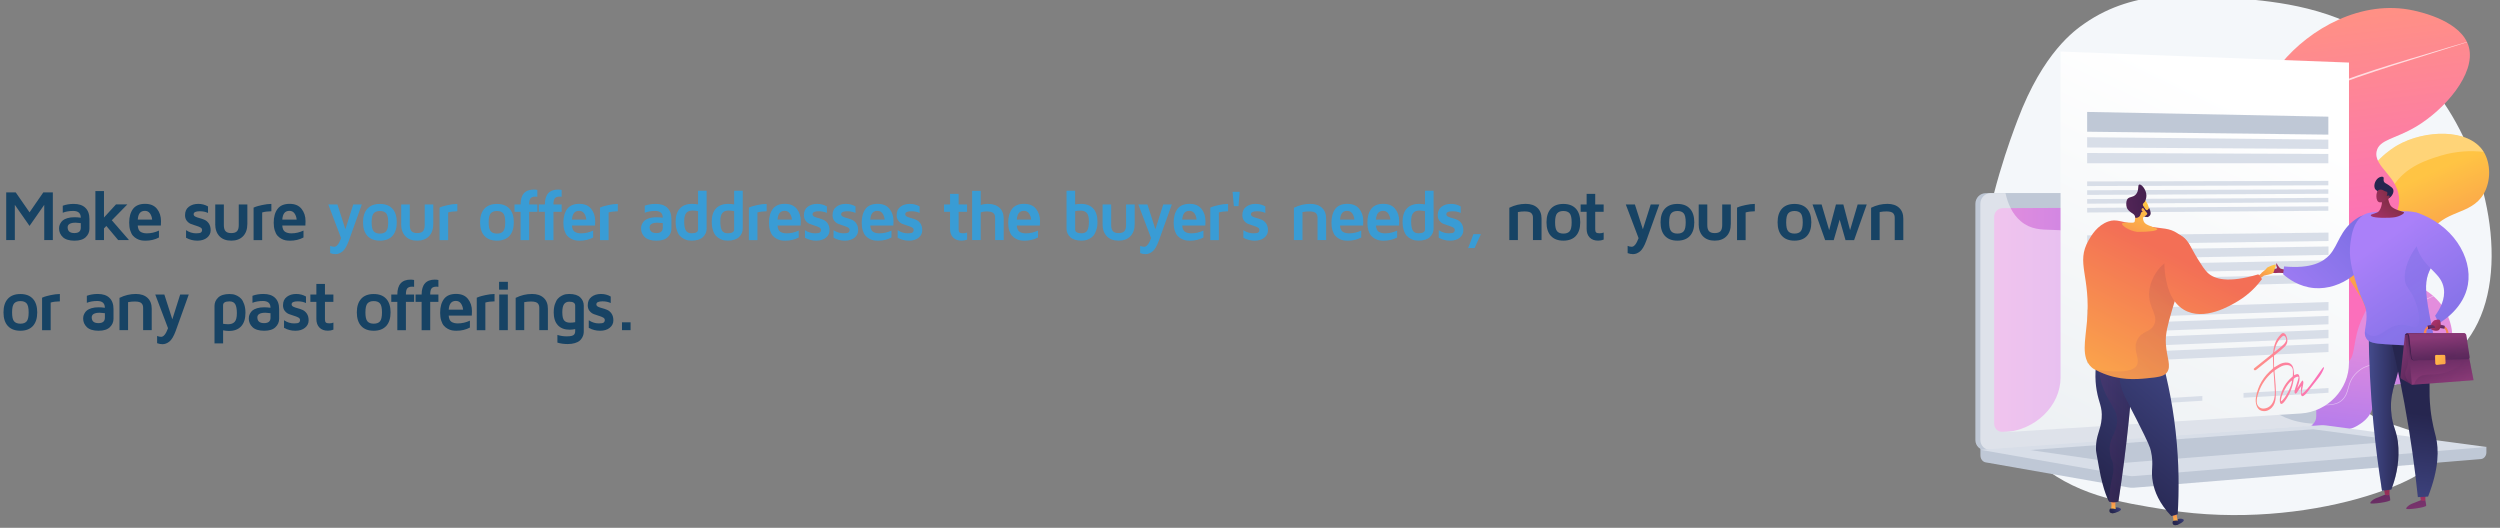 <?xml version="1.0" encoding="UTF-8"?><svg xmlns="http://www.w3.org/2000/svg" xmlns:xlink="http://www.w3.org/1999/xlink" viewBox="0 0 821.11 173.36"><rect x="0" y="0" width="821.11" height="173.36" fill="#808080" stroke="none"/><defs><style>.cls-1{fill:#26264f;}.cls-2{fill:url(#linear-gradient-2);}.cls-3{fill:url(#linear-gradient-51);}.cls-4,.cls-5,.cls-6,.cls-7,.cls-8{fill:#fff;}.cls-9{fill:#399cd5;}.cls-10{fill:url(#linear-gradient-17);}.cls-5{opacity:.5;}.cls-5,.cls-6,.cls-7,.cls-8{mix-blend-mode:soft-light;}.cls-6{opacity:.48;}.cls-11{fill:url(#linear-gradient-43);}.cls-12{fill:#174364;}.cls-13{fill:url(#linear-gradient-15);}.cls-14{fill:url(#linear-gradient-40);}.cls-15{opacity:.2;}.cls-15,.cls-16,.cls-17,.cls-18,.cls-19,.cls-20,.cls-21{mix-blend-mode:multiply;}.cls-22{fill:url(#linear-gradient-14);}.cls-23{fill:url(#linear-gradient-36);}.cls-24{fill:url(#linear-gradient-20);}.cls-25{fill:url(#linear-gradient-6);}.cls-26{fill:url(#linear-gradient-53);}.cls-27{isolation:isolate;}.cls-28{fill:url(#linear-gradient-35);}.cls-29{fill:url(#linear-gradient-48);}.cls-30{fill:url(#linear-gradient-32);}.cls-31{fill:url(#linear-gradient-11);}.cls-32{fill:url(#linear-gradient-50);}.cls-33{fill:url(#linear-gradient-39);}.cls-34{clip-path:url(#clippath-1);}.cls-35{fill:url(#linear-gradient-10);}.cls-16{fill:url(#linear-gradient-52);}.cls-16,.cls-17{opacity:.1;}.cls-17{fill:url(#linear-gradient-33);}.cls-36{fill:url(#linear-gradient-49);}.cls-37{fill:url(#linear-gradient-37);}.cls-38{fill:url(#linear-gradient-16);}.cls-39{fill:url(#linear-gradient-31);}.cls-18{fill:url(#linear-gradient-18);}.cls-18,.cls-19,.cls-20,.cls-21{opacity:.3;}.cls-40{fill:url(#linear-gradient-41);}.cls-41{fill:#bfc8d6;}.cls-42{fill:#d8dee8;}.cls-43{fill:url(#linear-gradient-21);}.cls-44{fill:url(#linear-gradient-25);}.cls-7{opacity:.28;}.cls-45{fill:url(#linear-gradient-5);}.cls-46{fill:url(#linear-gradient-54);}.cls-47{fill:url(#linear-gradient-45);}.cls-48{clip-path:url(#clippath);}.cls-49{fill:url(#linear-gradient-34);}.cls-50{fill:url(#linear-gradient-7);}.cls-19{fill:url(#linear-gradient-44);}.cls-20{fill:url(#linear-gradient-28);}.cls-51{fill:url(#linear-gradient-24);}.cls-52{fill:#f4f7fa;}.cls-8{opacity:.7;}.cls-53{fill:url(#linear-gradient-9);}.cls-54{fill:url(#linear-gradient-22);}.cls-55{fill:url(#linear-gradient-42);}.cls-56{fill:url(#linear-gradient-3);}.cls-57{fill:url(#linear-gradient);}.cls-58{fill:url(#linear-gradient-27);}.cls-59{fill:url(#linear-gradient-38);}.cls-60{fill:url(#linear-gradient-29);}.cls-61{fill:url(#linear-gradient-30);}.cls-62{fill:url(#linear-gradient-23);}.cls-63{fill:url(#linear-gradient-19);}.cls-64{fill:url(#linear-gradient-4);}.cls-21{fill:url(#linear-gradient-13);}.cls-65{fill:url(#linear-gradient-8);}.cls-66{fill:url(#linear-gradient-47);}.cls-67{fill:url(#linear-gradient-46);}.cls-68{fill:url(#linear-gradient-12);}.cls-69{fill:url(#linear-gradient-26);}</style><linearGradient id="linear-gradient" x1="-5490.65" y1="-708.79" x2="-5525.86" y2="-668.92" gradientTransform="translate(-4701.05 -823.47) rotate(-163.32) scale(1 -1)" gradientUnits="userSpaceOnUse"><stop offset="0" stop-color="#ffc444"/><stop offset="1" stop-color="#f36f56"/></linearGradient><linearGradient id="linear-gradient-2" x1="761.43" y1="6.65" x2="770.4" y2="81.13" gradientUnits="userSpaceOnUse"><stop offset="0" stop-color="#ff9085"/><stop offset="1" stop-color="#fb6fbb"/></linearGradient><clipPath id="clippath"><path class="cls-2" d="M728.01,131.84c12.33-1.28,16.25-4.45,17.22-7.45,1.59-4.91-4.8-9.02-3.04-14.63,2.03-6.46,12.2-6.36,12.53-10.75,.36-4.75-11.43-6.14-12.86-13.26-1.29-6.45,7.7-8.78,8.94-17.69,1.49-10.64-10.27-14.92-10.63-27.34-.24-8.48,5.01-14.89,9.12-19.91,9.26-11.31,26.32-21.13,43.43-17.36,2.33,.51,15.96,3.51,18.18,12.08,2.25,8.69-7.9,20.43-17.35,26.06-6.85,4.08-12.11,4.21-12.96,8.09-1.14,5.23,7.65,8.49,7.38,16.32-.14,4.14-2.74,7.31-5.3,10.42-5.79,7.07-10.29,6.11-11.59,10.31-1.78,5.74,6.08,9.35,6.61,18.41,.38,6.46-3.21,11.51-5.23,14.35-7.88,11.09-25.35,15.54-44.48,12.35Z"/></clipPath><linearGradient id="linear-gradient-3" x1="769.71" y1="109.58" x2="763.86" y2="163.16" gradientUnits="userSpaceOnUse"><stop offset="0" stop-color="#e38ddd"/><stop offset="1" stop-color="#9571f6"/></linearGradient><clipPath id="clippath-1"><path class="cls-56" d="M732.5,121.61c1.76,2.03,4.7,5.16,8.85,8.34,8.54,6.56,24.34,15.02,32.97,9.84,1.06-.64,3.87-2.32,4.8-5.4,.97-3.2-.94-5.07,.17-6.87,1.52-2.47,6-.46,11.74-1.71,4.87-1.06,11.67-4.69,13.77-11.3,2.3-7.24-2.43-13.75-2.95-14.44-3.53-4.71-10.31-8.58-16.23-6.75-5.24,1.62-7.84,7.11-9.56,10.73-3.88,8.19-1.86,13.37-5.56,15.31-3.37,1.77-6.5-1.76-10.72,.71-1.8,1.06-1.79,2.03-4.85,4.28-2.31,1.7-4.5,2.75-5.36,3.09-6.67,2.61-16.22-5.13-17.06-5.83Z"/></clipPath><linearGradient id="linear-gradient-4" x1="654.99" y1="104.89" x2="757.03" y2="104.89" xlink:href="#linear-gradient-3"/><linearGradient id="linear-gradient-5" x1="740.49" y1="36.09" x2="678.44" y2="164.43" gradientUnits="userSpaceOnUse"><stop offset="0" stop-color="#fff"/><stop offset="1" stop-color="#ebeff2"/></linearGradient><linearGradient id="linear-gradient-6" x1="684.63" y1="76.73" x2="690.56" y2="92.81" xlink:href="#linear-gradient-2"/><linearGradient id="linear-gradient-7" x1="686.22" y1="85.93" x2="692.14" y2="101.96" xlink:href="#linear-gradient-2"/><linearGradient id="linear-gradient-8" x1="1261.23" y1="143.94" x2="1270.02" y2="175.64" gradientTransform="translate(-485.09)" gradientUnits="userSpaceOnUse"><stop offset="0" stop-color="#311944"/><stop offset="1" stop-color="#893976"/></linearGradient><linearGradient id="linear-gradient-9" x1="1268.95" y1="166.38" x2="1269.08" y2="155.71" gradientTransform="translate(-485.09)" gradientUnits="userSpaceOnUse"><stop offset="0" stop-color="#ab316d"/><stop offset="1" stop-color="#792d3d"/></linearGradient><linearGradient id="linear-gradient-10" x1="1271.68" y1="140.89" x2="1280.46" y2="172.58" xlink:href="#linear-gradient-8"/><linearGradient id="linear-gradient-11" x1="1280.76" y1="166.52" x2="1280.89" y2="155.85" xlink:href="#linear-gradient-9"/><linearGradient id="linear-gradient-12" x1="1263.07" y1="132.06" x2="1273.94" y2="132.06" gradientTransform="translate(-485.09)" gradientUnits="userSpaceOnUse"><stop offset="0" stop-color="#444b8c"/><stop offset="1" stop-color="#26264f"/></linearGradient><linearGradient id="linear-gradient-13" x1="1263.07" x2="1273.94" xlink:href="#linear-gradient-12"/><linearGradient id="linear-gradient-14" x1="1272.09" y1="172.77" x2="1276.63" y2="135.51" xlink:href="#linear-gradient-12"/><linearGradient id="linear-gradient-15" x1="1230.66" y1="86.03" x2="1240.96" y2="96.52" xlink:href="#linear-gradient-9"/><linearGradient id="linear-gradient-16" x1="1280.25" y1="54.76" x2="1230.5" y2="105.62" gradientTransform="translate(-485.09)" gradientUnits="userSpaceOnUse"><stop offset="0" stop-color="#6165d7"/><stop offset="1" stop-color="#aa80f9"/></linearGradient><linearGradient id="linear-gradient-17" x1="1303.32" y1="135.24" x2="1265.28" y2="80.63" xlink:href="#linear-gradient-16"/><linearGradient id="linear-gradient-18" x1="1303.53" y1="135.55" x2="1265.02" y2="80.27" gradientTransform="translate(-485.09)" gradientUnits="userSpaceOnUse"><stop offset="0" stop-color="#aa80f9"/><stop offset="1" stop-color="#6165d7"/></linearGradient><linearGradient id="linear-gradient-19" x1="1313.66" y1="128.05" x2="1275.43" y2="73.17" xlink:href="#linear-gradient-16"/><linearGradient id="linear-gradient-20" x1="1330.6" y1="-2072.79" x2="1330.6" y2="-2083.63" gradientTransform="translate(-1484.33 1040.18) rotate(34.21)" xlink:href="#linear-gradient-9"/><linearGradient id="linear-gradient-21" x1="1323.05" y1="-2076.04" x2="1328.01" y2="-2085.68" gradientTransform="translate(-1484.33 1040.18) rotate(34.21)" xlink:href="#linear-gradient-9"/><linearGradient id="linear-gradient-22" x1="1288.11" y1="114.42" x2="1288.64" y2="106.41" gradientTransform="translate(-485.09)" xlink:href="#linear-gradient"/><linearGradient id="linear-gradient-23" x1="1284.96" y1="111.69" x2="1285.35" y2="105.99" gradientTransform="translate(-485.09)" gradientUnits="userSpaceOnUse"><stop offset=".1" stop-color="#311944"/><stop offset=".27" stop-color="#361b47"/><stop offset=".48" stop-color="#462050"/><stop offset=".72" stop-color="#602a5f"/><stop offset=".97" stop-color="#843773"/><stop offset="1" stop-color="#893976"/></linearGradient><linearGradient id="linear-gradient-24" x1="1282.67" y1="107.6" x2="1286.95" y2="109.9" xlink:href="#linear-gradient-23"/><linearGradient id="linear-gradient-25" x1="1281.39" y1="115.39" x2="1282" y2="106.27" gradientTransform="translate(-485.09)" xlink:href="#linear-gradient"/><linearGradient id="linear-gradient-26" x1="1276.18" y1="114.67" x2="1273.8" y2="92.88" gradientTransform="translate(-485.09)" gradientUnits="userSpaceOnUse"><stop offset=".1" stop-color="#311944"/><stop offset=".69" stop-color="#6d2e66"/><stop offset="1" stop-color="#893976"/></linearGradient><linearGradient id="linear-gradient-27" x1="1286.76" y1="123.81" x2="1270.72" y2="114.88" xlink:href="#linear-gradient-8"/><linearGradient id="linear-gradient-28" x1="1272.3" y1="111.46" x2="1277.1" y2="119.5" xlink:href="#linear-gradient-8"/><linearGradient id="linear-gradient-29" x1="1285.55" y1="101.86" x2="1287.29" y2="125.22" xlink:href="#linear-gradient-26"/><linearGradient id="linear-gradient-30" x1="1281.97" y1="114.78" x2="1296.07" y2="125.64" xlink:href="#linear-gradient-8"/><linearGradient id="linear-gradient-31" x1="1278.33" y1="113.81" x2="1284.31" y2="113.58" xlink:href="#linear-gradient-26"/><linearGradient id="linear-gradient-32" x1="1287.51" y1="132.37" x2="1285.59" y2="110.83" xlink:href="#linear-gradient-23"/><linearGradient id="linear-gradient-33" x1="1288.45" y1="137.43" x2="1285.19" y2="107.63" xlink:href="#linear-gradient-8"/><linearGradient id="linear-gradient-34" x1="1293.32" y1="121.8" x2="1282.93" y2="116.37" gradientTransform="translate(-485.09)" xlink:href="#linear-gradient"/><linearGradient id="linear-gradient-35" x1="1283.98" y1="117.21" x2="1294.66" y2="121.03" gradientTransform="translate(-485.09)" xlink:href="#linear-gradient"/><linearGradient id="linear-gradient-36" x1="1284.07" y1="105.79" x2="1288.11" y2="109.45" xlink:href="#linear-gradient-9"/><linearGradient id="linear-gradient-37" x1="-1915.21" y1="234.66" x2="-1912.11" y2="237.42" gradientTransform="translate(-1166.1 -334.64) rotate(-171.95) scale(1 -1)" xlink:href="#linear-gradient-12"/><linearGradient id="linear-gradient-38" x1="-1464.94" y1="609.39" x2="-1464.94" y2="603.98" gradientTransform="translate(-799.3 -367.56) rotate(177.15) scale(1 -1)" xlink:href="#linear-gradient"/><linearGradient id="linear-gradient-39" x1="-1914.9" y1="234.31" x2="-1911.79" y2="237.07" gradientTransform="translate(-1166.1 -334.64) rotate(-171.95) scale(1 -1)" xlink:href="#linear-gradient-12"/><linearGradient id="linear-gradient-40" x1="-1081.59" y1="169.27" x2="-1078.49" y2="172.04" gradientTransform="translate(-363.65) rotate(-180) scale(1 -1)" xlink:href="#linear-gradient-12"/><linearGradient id="linear-gradient-41" x1="-568.87" y1="340.86" x2="-568.87" y2="335.45" gradientTransform="translate(90.93 -52.71) rotate(168.9) scale(1 -1)" xlink:href="#linear-gradient"/><linearGradient id="linear-gradient-42" x1="-1081.28" y1="168.92" x2="-1078.17" y2="171.69" gradientTransform="translate(-363.65) rotate(-180) scale(1 -1)" xlink:href="#linear-gradient-12"/><linearGradient id="linear-gradient-43" x1="-3690.63" y1="109.61" x2="-3654.54" y2="152.04" gradientTransform="translate(-2972.73) rotate(-180) scale(1 -1)" xlink:href="#linear-gradient-12"/><linearGradient id="linear-gradient-44" x1="-3673.79" y1="139.37" x2="-3662" y2="139.37" gradientTransform="translate(-2972.73) rotate(-180) scale(1 -1)" gradientUnits="userSpaceOnUse"><stop offset="0" stop-color="#311944"/><stop offset="1" stop-color="#6b3976"/></linearGradient><linearGradient id="linear-gradient-45" x1="-3700.05" y1="117.62" x2="-3663.95" y2="160.05" gradientTransform="translate(-2972.73) rotate(-180) scale(1 -1)" xlink:href="#linear-gradient-12"/><linearGradient id="linear-gradient-46" x1="-7876.64" y1="-3859.21" x2="-7878.69" y2="-3849.84" gradientTransform="translate(-7351.68 -3283.48) rotate(-131.3) scale(1 -1)" xlink:href="#linear-gradient"/><linearGradient id="linear-gradient-47" x1="-3647.89" y1="146.94" x2="-3681.45" y2="81.4" gradientTransform="translate(-2972.73) rotate(-180) scale(1 -1)" xlink:href="#linear-gradient"/><linearGradient id="linear-gradient-48" x1="964.82" y1="96.46" x2="978.51" y2="113.69" gradientTransform="translate(1613.18 -274.16) rotate(165.07) scale(1 -1)" xlink:href="#linear-gradient"/><linearGradient id="linear-gradient-49" x1="715.01" y1="64.46" x2="670.55" y2="70.09" gradientTransform="matrix(1, 0, 0, 1, 0, 0)" xlink:href="#linear-gradient-8"/><linearGradient id="linear-gradient-50" x1="963.11" y1="92.62" x2="978.41" y2="111.86" gradientTransform="translate(1613.18 -274.16) rotate(165.07) scale(1 -1)" xlink:href="#linear-gradient"/><linearGradient id="linear-gradient-51" x1="715.48" y1="68.14" x2="671.01" y2="73.77" gradientTransform="matrix(1, 0, 0, 1, 0, 0)" xlink:href="#linear-gradient-8"/><linearGradient id="linear-gradient-52" x1="-3693.52" y1="95.37" x2="-3671.56" y2="116.34" gradientTransform="translate(-2972.73) rotate(-180) scale(1 -1)" xlink:href="#linear-gradient-8"/><linearGradient id="linear-gradient-53" x1="-3663.98" y1="156" x2="-3697.95" y2="89.67" gradientTransform="translate(-2972.73) rotate(-180) scale(1 -1)" xlink:href="#linear-gradient"/><linearGradient id="linear-gradient-54" x1="740.23" y1="122.23" x2="763.3" y2="122.23" xlink:href="#linear-gradient-2"/></defs><g class="cls-27"><g id="Layer_1"><g><path class="cls-12" d="M2.04,78.85v-15.65h3.13l4.53,6.54,4.52-6.54h3.13v15.65h-2.82v-11.57l-4.83,6.92-4.83-6.92v11.57H2.04Z"/><path class="cls-12" d="M19.4,75.03c0-.24,.02-.48,.07-.73,.05-.25,.17-.56,.36-.93,.2-.38,.46-.7,.8-.99,.34-.28,.84-.52,1.5-.73,.66-.2,1.44-.3,2.34-.3,.64,0,1.33,.05,2.06,.16,0-1.49-.83-2.23-2.48-2.23-1.32,0-2.47,.2-3.44,.6v-2.31c1.08-.4,2.28-.6,3.6-.6,1.67,0,2.95,.43,3.83,1.28s1.33,2.08,1.33,3.7v3.16c0,1.08-.4,2-1.21,2.78s-2.04,1.16-3.71,1.16-3-.39-3.82-1.17c-.82-.78-1.23-1.73-1.23-2.84Zm2.82-.36c0,1.25,.73,1.88,2.2,1.88h.02c1.4,0,2.1-.59,2.1-1.78v-1.48c-.66-.09-1.21-.14-1.68-.15-1.76,0-2.64,.51-2.65,1.52Z"/><path class="cls-12" d="M31.33,78.85v-16.09h2.82v8.68l3.94-4.3h3.73l-5.1,5.21,5.64,6.49h-3.56l-3.87-4.62-.78,.79v3.83h-2.82Z"/><path class="cls-12" d="M42.43,73.13c0-1.88,.42-3.38,1.25-4.5,.84-1.12,2.16-1.68,3.98-1.68,1.72,0,3.02,.54,3.9,1.64s1.32,2.44,1.32,4.03c0,.66-.02,1.14-.05,1.46h-7.59c.08,1.02,.38,1.7,.91,2.04,.53,.34,1.22,.52,2.07,.52,1.37,0,2.7-.3,3.99-.91v2.27c-1.3,.7-2.77,1.05-4.41,1.05-.52,0-1.01-.04-1.47-.12s-.93-.26-1.42-.53c-.49-.27-.91-.61-1.27-1.02-.35-.41-.64-.98-.87-1.71-.23-.73-.34-1.57-.34-2.53Zm2.82-1.01h4.72c-.08-.8-.32-1.48-.72-2.04-.4-.55-.95-.83-1.66-.83s-1.25,.23-1.64,.68c-.39,.45-.63,1.18-.7,2.19Z"/><path class="cls-12" d="M60.78,70.62c0-1.18,.41-2.08,1.24-2.71,.83-.63,1.86-.95,3.1-.95,1.16,0,2.23,.28,3.2,.84v2.14c-.79-.38-1.7-.56-2.7-.56-1.34,0-2.02,.33-2.02,.99,0,.33,.19,.59,.57,.78s.85,.35,1.4,.49,1.1,.33,1.64,.57c.55,.24,1.01,.65,1.4,1.22,.38,.57,.58,1.31,.58,2.2,0,.98-.4,1.79-1.2,2.44-.8,.65-1.85,.97-3.17,.97s-2.58-.32-3.71-.95v-2.5c1.03,.69,2.13,1.04,3.31,1.04,.81,0,1.34-.09,1.58-.28,.24-.19,.37-.47,.37-.84,0-.35-.19-.62-.58-.83-.39-.21-.85-.39-1.4-.55s-1.09-.34-1.64-.56c-.55-.21-1.01-.57-1.4-1.06s-.58-1.12-.58-1.87Z"/><path class="cls-12" d="M70.7,73.55v-6.4h2.82v6.77c0,.94,.19,1.61,.57,2.02,.38,.41,1.01,.62,1.87,.62s1.51-.21,1.89-.62c.38-.41,.57-1.08,.57-2.02v-6.77h2.82v6.4c0,1.72-.47,3.06-1.4,4.03-.93,.97-2.23,1.46-3.89,1.46s-2.95-.48-3.88-1.46c-.92-.97-1.39-2.31-1.39-4.03Z"/><path class="cls-12" d="M83.29,78.85v-10.66c.19-.09,.45-.2,.79-.32,.34-.12,1.01-.3,2.03-.53s2.02-.35,3.02-.37v2.42c-1.18,.02-2.18,.14-3.02,.39v9.08h-2.82Z"/><path class="cls-12" d="M89.9,73.13c0-1.88,.42-3.38,1.25-4.5,.84-1.12,2.16-1.68,3.98-1.68,1.72,0,3.02,.54,3.9,1.64s1.32,2.44,1.32,4.03c0,.66-.02,1.14-.05,1.46h-7.59c.08,1.02,.38,1.7,.91,2.04,.53,.34,1.22,.52,2.07,.52,1.37,0,2.7-.3,3.99-.91v2.27c-1.3,.7-2.77,1.05-4.41,1.05-.52,0-1.01-.04-1.47-.12s-.93-.26-1.42-.53c-.49-.27-.91-.61-1.27-1.02-.35-.41-.64-.98-.87-1.71-.23-.73-.34-1.57-.34-2.53Zm2.82-1.01h4.72c-.08-.8-.32-1.48-.72-2.04-.4-.55-.95-.83-1.66-.83s-1.25,.23-1.64,.68c-.39,.45-.63,1.18-.7,2.19Z"/><path class="cls-9" d="M107.83,67.15h2.99l2.62,8.15,2.58-8.15h2.82l-4.3,11.99c-.63,1.7-1.31,2.85-2.04,3.44s-1.49,.89-2.28,.89c-.58,0-1.17-.11-1.78-.33v-2.38c.45,.19,.89,.29,1.33,.29,.81,0,1.56-.94,2.26-2.83l-4.2-11.07Z"/><path class="cls-9" d="M120.67,77.48c-.95-1.04-1.43-2.53-1.43-4.47s.48-3.43,1.43-4.47c.96-1.04,2.32-1.56,4.11-1.56s3.15,.52,4.11,1.56c.95,1.04,1.43,2.53,1.43,4.47s-.48,3.43-1.43,4.47c-.96,1.04-2.32,1.56-4.11,1.56s-3.15-.52-4.11-1.56Zm2.06-7.41c-.45,.51-.67,1.49-.67,2.95s.22,2.44,.67,2.94c.45,.51,1.13,.76,2.06,.76s1.61-.25,2.05-.76,.66-1.49,.66-2.94-.22-2.44-.66-2.95-1.13-.77-2.05-.77-1.61,.26-2.06,.77Z"/><path class="cls-9" d="M131.77,73.55v-6.4h2.82v6.77c0,.94,.19,1.61,.57,2.02,.38,.41,1.01,.62,1.87,.62s1.51-.21,1.89-.62c.38-.41,.57-1.08,.57-2.02v-6.77h2.82v6.4c0,1.72-.47,3.06-1.4,4.03-.93,.97-2.23,1.46-3.89,1.46s-2.95-.48-3.88-1.46c-.92-.97-1.39-2.31-1.39-4.03Z"/><path class="cls-9" d="M144.37,78.85v-10.66c.19-.09,.45-.2,.79-.32,.34-.12,1.01-.3,2.03-.53s2.02-.35,3.02-.37v2.42c-1.18,.02-2.18,.14-3.02,.39v9.08h-2.82Z"/><path class="cls-9" d="M159.11,77.48c-.95-1.04-1.43-2.53-1.43-4.47s.48-3.43,1.43-4.47c.96-1.04,2.32-1.56,4.11-1.56s3.15,.52,4.11,1.56c.95,1.04,1.43,2.53,1.43,4.47s-.48,3.43-1.43,4.47c-.96,1.04-2.32,1.56-4.11,1.56s-3.15-.52-4.11-1.56Zm2.06-7.41c-.45,.51-.67,1.49-.67,2.95s.22,2.44,.67,2.94c.45,.51,1.13,.76,2.06,.76s1.61-.25,2.05-.76,.66-1.49,.66-2.94-.22-2.44-.66-2.95-1.13-.77-2.05-.77-1.61,.26-2.06,.77Z"/><path class="cls-9" d="M168.99,69.57v-2.42h1.99c.01-3.26,1.47-4.89,4.36-4.89,.37,0,.76,.04,1.15,.12v2.24c-.28-.03-.49-.05-.63-.05-.73,0-1.26,.18-1.58,.53-.32,.35-.48,1.04-.48,2.05h2.69v2.42h-2.69v9.29h-2.82v-9.29h-1.99Z"/><path class="cls-9" d="M176.97,69.57v-2.42h1.99c.01-3.26,1.47-4.89,4.36-4.89,.37,0,.76,.04,1.15,.12v2.24c-.28-.03-.49-.05-.63-.05-.73,0-1.26,.18-1.58,.53-.32,.35-.48,1.04-.48,2.05h2.69v2.42h-2.69v9.29h-2.82v-9.29h-1.99Z"/><path class="cls-9" d="M185.04,73.13c0-1.88,.42-3.38,1.25-4.5,.84-1.12,2.16-1.68,3.98-1.68,1.72,0,3.02,.54,3.9,1.64s1.32,2.44,1.32,4.03c0,.66-.02,1.14-.05,1.46h-7.59c.08,1.02,.38,1.7,.91,2.04,.53,.34,1.22,.52,2.07,.52,1.37,0,2.7-.3,3.99-.91v2.27c-1.3,.7-2.77,1.05-4.41,1.05-.52,0-1.01-.04-1.47-.12s-.93-.26-1.42-.53c-.49-.27-.91-.61-1.27-1.02-.35-.41-.64-.98-.87-1.71-.23-.73-.34-1.57-.34-2.53Zm2.82-1.01h4.72c-.08-.8-.32-1.48-.72-2.04-.4-.55-.95-.83-1.66-.83s-1.25,.23-1.64,.68c-.39,.45-.63,1.18-.7,2.19Z"/><path class="cls-9" d="M197.07,78.85v-10.66c.19-.09,.45-.2,.79-.32,.34-.12,1.01-.3,2.03-.53s2.02-.35,3.02-.37v2.42c-1.18,.02-2.18,.14-3.02,.39v9.08h-2.82Z"/><path class="cls-9" d="M210.55,75.03c0-.24,.02-.48,.07-.73,.05-.25,.17-.56,.36-.93,.2-.38,.46-.7,.8-.99,.34-.28,.84-.52,1.5-.73,.66-.2,1.44-.3,2.34-.3,.64,0,1.33,.05,2.06,.16,0-1.49-.83-2.23-2.48-2.23-1.32,0-2.47,.2-3.44,.6v-2.31c1.08-.4,2.28-.6,3.6-.6,1.67,0,2.95,.43,3.83,1.28s1.33,2.08,1.33,3.7v3.16c0,1.08-.4,2-1.21,2.78s-2.04,1.16-3.71,1.16-3-.39-3.82-1.17c-.82-.78-1.23-1.73-1.23-2.84Zm2.82-.36c0,1.25,.73,1.88,2.2,1.88h.02c1.4,0,2.1-.59,2.1-1.78v-1.48c-.66-.09-1.21-.14-1.68-.15-1.76,0-2.64,.51-2.65,1.52Z"/><path class="cls-9" d="M221.9,72.86c0-1.91,.47-3.37,1.4-4.38s2.27-1.52,4.02-1.52c.63,0,1.27,.06,1.95,.18v-4.5h2.82v12.45c0,1.08-.41,2.01-1.22,2.78s-2.06,1.16-3.73,1.16c-.39,0-.78-.03-1.16-.09s-.84-.22-1.35-.48c-.52-.26-.96-.6-1.35-1.01-.38-.41-.71-1.02-.97-1.82-.27-.8-.4-1.72-.4-2.77Zm2.82-.15c0,1.38,.18,2.38,.54,2.99s.99,.92,1.88,.92c1.42,0,2.13-.42,2.13-1.27v-6c-.55-.12-1.17-.19-1.86-.2-.88,0-1.55,.26-2,.79-.46,.53-.69,1.45-.69,2.76Z"/><path class="cls-9" d="M233.76,72.86c0-1.91,.47-3.37,1.4-4.38s2.27-1.52,4.02-1.52c.63,0,1.27,.06,1.95,.18v-4.5h2.82v12.45c0,1.08-.41,2.01-1.22,2.78s-2.06,1.16-3.73,1.16c-.39,0-.78-.03-1.16-.09s-.84-.22-1.35-.48c-.52-.26-.96-.6-1.35-1.01-.38-.41-.71-1.02-.97-1.82-.27-.8-.4-1.72-.4-2.77Zm2.82-.15c0,1.38,.18,2.38,.54,2.99s.99,.92,1.88,.92c1.42,0,2.13-.42,2.13-1.27v-6c-.55-.12-1.17-.19-1.86-.2-.88,0-1.55,.26-2,.79-.46,.53-.69,1.45-.69,2.76Z"/><path class="cls-9" d="M245.96,78.85v-10.66c.19-.09,.45-.2,.79-.32,.34-.12,1.01-.3,2.03-.53s2.02-.35,3.02-.37v2.42c-1.18,.02-2.18,.14-3.02,.39v9.08h-2.82Z"/><path class="cls-9" d="M252.56,73.13c0-1.88,.42-3.38,1.25-4.5,.84-1.12,2.16-1.68,3.98-1.68,1.72,0,3.02,.54,3.9,1.64s1.32,2.44,1.32,4.03c0,.66-.02,1.14-.05,1.46h-7.59c.08,1.02,.38,1.7,.91,2.04,.53,.34,1.22,.52,2.07,.52,1.37,0,2.7-.3,3.99-.91v2.27c-1.3,.7-2.77,1.05-4.41,1.05-.52,0-1.01-.04-1.47-.12s-.93-.26-1.42-.53c-.49-.27-.91-.61-1.27-1.02-.35-.41-.64-.98-.87-1.71-.23-.73-.34-1.57-.34-2.53Zm2.82-1.01h4.72c-.08-.8-.32-1.48-.72-2.04-.4-.55-.95-.83-1.66-.83s-1.25,.23-1.64,.68c-.39,.45-.63,1.18-.7,2.19Z"/><path class="cls-9" d="M264.05,70.62c0-1.18,.41-2.08,1.24-2.71,.83-.63,1.86-.95,3.1-.95,1.16,0,2.23,.28,3.2,.84v2.14c-.79-.38-1.7-.56-2.7-.56-1.34,0-2.02,.33-2.02,.99,0,.33,.19,.59,.57,.78s.85,.35,1.4,.49,1.1,.33,1.64,.57c.55,.24,1.01,.65,1.4,1.22,.38,.57,.58,1.31,.58,2.2,0,.98-.4,1.79-1.2,2.44-.8,.65-1.85,.97-3.17,.97s-2.58-.32-3.71-.95v-2.5c1.03,.69,2.13,1.04,3.31,1.04,.81,0,1.34-.09,1.58-.28,.24-.19,.37-.47,.37-.84,0-.35-.19-.62-.58-.83-.39-.21-.85-.39-1.4-.55s-1.09-.34-1.64-.56c-.55-.21-1.01-.57-1.4-1.06s-.58-1.12-.58-1.87Z"/><path class="cls-9" d="M273.45,70.62c0-1.18,.41-2.08,1.24-2.71,.83-.63,1.86-.95,3.1-.95,1.16,0,2.23,.28,3.2,.84v2.14c-.79-.38-1.7-.56-2.7-.56-1.34,0-2.02,.33-2.02,.99,0,.33,.19,.59,.57,.78s.85,.35,1.4,.49,1.1,.33,1.64,.57c.55,.24,1.01,.65,1.4,1.22,.38,.57,.58,1.31,.58,2.2,0,.98-.4,1.79-1.2,2.44-.8,.65-1.85,.97-3.17,.97s-2.58-.32-3.71-.95v-2.5c1.03,.69,2.13,1.04,3.31,1.04,.81,0,1.34-.09,1.58-.28,.24-.19,.37-.47,.37-.84,0-.35-.19-.62-.58-.83-.39-.21-.85-.39-1.4-.55s-1.09-.34-1.64-.56c-.55-.21-1.01-.57-1.4-1.06s-.58-1.12-.58-1.87Z"/><path class="cls-9" d="M283.02,73.13c0-1.88,.42-3.38,1.25-4.5,.84-1.12,2.16-1.68,3.98-1.68,1.72,0,3.02,.54,3.9,1.64s1.32,2.44,1.32,4.03c0,.66-.02,1.14-.05,1.46h-7.59c.08,1.02,.38,1.7,.91,2.04,.53,.34,1.22,.52,2.07,.52,1.37,0,2.7-.3,3.99-.91v2.27c-1.3,.7-2.77,1.05-4.41,1.05-.52,0-1.01-.04-1.47-.12s-.93-.26-1.42-.53c-.49-.27-.91-.61-1.27-1.02-.35-.41-.64-.98-.87-1.71-.23-.73-.34-1.57-.34-2.53Zm2.82-1.01h4.72c-.08-.8-.32-1.48-.72-2.04-.4-.55-.95-.83-1.66-.83s-1.25,.23-1.64,.68c-.39,.45-.63,1.18-.7,2.19Z"/><path class="cls-9" d="M294.5,70.62c0-1.18,.41-2.08,1.24-2.71,.83-.63,1.86-.95,3.1-.95,1.16,0,2.23,.28,3.2,.84v2.14c-.79-.38-1.7-.56-2.7-.56-1.34,0-2.02,.33-2.02,.99,0,.33,.19,.59,.57,.78s.85,.35,1.4,.49,1.1,.33,1.64,.57c.55,.24,1.01,.65,1.4,1.22,.38,.57,.58,1.31,.58,2.2,0,.98-.4,1.79-1.2,2.44-.8,.65-1.85,.97-3.17,.97s-2.58-.32-3.71-.95v-2.5c1.03,.69,2.13,1.04,3.31,1.04,.81,0,1.34-.09,1.58-.28,.24-.19,.37-.47,.37-.84,0-.35-.19-.62-.58-.83-.39-.21-.85-.39-1.4-.55s-1.09-.34-1.64-.56c-.55-.21-1.01-.57-1.4-1.06s-.58-1.12-.58-1.87Z"/><path class="cls-9" d="M310.07,69.57v-2.42h1.97v-3.47h2.82v3.47h2.77v2.42h-2.77v5.77c0,.5,.1,.84,.32,1.02,.21,.18,.58,.26,1.12,.26,.5,0,.95-.08,1.34-.25v2.32c-.55,.23-1.15,.34-1.8,.34h-.06c-1.16,0-2.07-.34-2.74-1.03s-1-1.63-1-2.84v-5.6h-1.97Z"/><path class="cls-9" d="M319.29,78.85v-16.16h2.82v4.66c.67-.26,1.45-.39,2.34-.39,1.63,0,2.91,.43,3.83,1.28,.92,.85,1.38,2.04,1.38,3.58v7.03h-2.82v-7.27c0-.31-.03-.57-.08-.79-.05-.21-.17-.43-.35-.66s-.47-.4-.88-.52-.92-.17-1.55-.17c-.73,0-1.36,.12-1.87,.34v9.06h-2.82Z"/><path class="cls-9" d="M331.14,73.13c0-1.88,.42-3.38,1.25-4.5,.84-1.12,2.16-1.68,3.98-1.68,1.72,0,3.02,.54,3.9,1.64s1.32,2.44,1.32,4.03c0,.66-.02,1.14-.05,1.46h-7.59c.08,1.02,.38,1.7,.91,2.04,.53,.34,1.22,.52,2.07,.52,1.37,0,2.7-.3,3.99-.91v2.27c-1.3,.7-2.77,1.05-4.41,1.05-.52,0-1.01-.04-1.47-.12s-.93-.26-1.42-.53c-.49-.27-.91-.61-1.27-1.02-.35-.41-.64-.98-.87-1.71-.23-.73-.34-1.57-.34-2.53Zm2.82-1.01h4.72c-.08-.8-.32-1.48-.72-2.04-.4-.55-.95-.83-1.66-.83s-1.25,.23-1.64,.68c-.39,.45-.63,1.18-.7,2.19Z"/><path class="cls-9" d="M350.3,75.09v-12.45h2.82v4.5c.67-.12,1.31-.18,1.92-.18,1.74,0,3.08,.51,4.02,1.52s1.4,2.47,1.4,4.38c0,1.05-.14,1.97-.41,2.77-.27,.8-.6,1.41-.97,1.82-.37,.41-.82,.75-1.34,1.01-.52,.26-.97,.42-1.36,.48-.38,.06-.77,.09-1.16,.09-1.67,0-2.91-.39-3.72-1.16-.81-.77-1.21-1.7-1.21-2.79Zm2.82,.26c0,.84,.7,1.27,2.11,1.27,.89,0,1.52-.3,1.88-.91,.36-.61,.54-1.61,.54-2.99s-.23-2.24-.69-2.76c-.46-.52-1.13-.79-2.01-.79-.69,0-1.29,.07-1.82,.2v6Z"/><path class="cls-9" d="M362.14,73.55v-6.4h2.82v6.77c0,.94,.19,1.61,.57,2.02,.38,.41,1.01,.62,1.87,.62s1.51-.21,1.89-.62c.38-.41,.57-1.08,.57-2.02v-6.77h2.82v6.4c0,1.72-.47,3.06-1.4,4.03-.93,.97-2.23,1.46-3.89,1.46s-2.95-.48-3.88-1.46c-.92-.97-1.39-2.31-1.39-4.03Z"/><path class="cls-9" d="M373.87,67.15h2.99l2.62,8.15,2.58-8.15h2.82l-4.3,11.99c-.63,1.7-1.31,2.85-2.04,3.44s-1.49,.89-2.28,.89c-.58,0-1.17-.11-1.78-.33v-2.38c.45,.19,.89,.29,1.33,.29,.81,0,1.56-.94,2.26-2.83l-4.2-11.07Z"/><path class="cls-9" d="M385.48,73.13c0-1.88,.42-3.38,1.25-4.5,.84-1.12,2.16-1.68,3.98-1.68,1.72,0,3.02,.54,3.9,1.64s1.32,2.44,1.32,4.03c0,.66-.02,1.14-.05,1.46h-7.59c.08,1.02,.38,1.7,.91,2.04,.53,.34,1.22,.52,2.07,.52,1.37,0,2.7-.3,3.99-.91v2.27c-1.3,.7-2.77,1.05-4.41,1.05-.52,0-1.01-.04-1.47-.12s-.93-.26-1.42-.53c-.49-.27-.91-.61-1.27-1.02-.35-.41-.64-.98-.87-1.71-.23-.73-.34-1.57-.34-2.53Zm2.82-1.01h4.72c-.08-.8-.32-1.48-.72-2.04-.4-.55-.95-.83-1.66-.83s-1.25,.23-1.64,.68c-.39,.45-.63,1.18-.7,2.19Z"/><path class="cls-9" d="M397.51,78.85v-10.66c.19-.09,.45-.2,.79-.32,.34-.12,1.01-.3,2.03-.53s2.02-.35,3.02-.37v2.42c-1.18,.02-2.18,.14-3.02,.39v9.08h-2.82Z"/><path class="cls-9" d="M404.82,63h2.35l-.4,4.71h-1.52l-.42-4.71Z"/><path class="cls-9" d="M408.05,70.62c0-1.18,.41-2.08,1.24-2.71,.83-.63,1.86-.95,3.1-.95,1.16,0,2.23,.28,3.2,.84v2.14c-.79-.38-1.7-.56-2.7-.56-1.34,0-2.02,.33-2.02,.99,0,.33,.19,.59,.57,.78s.85,.35,1.4,.49,1.1,.33,1.64,.57c.55,.24,1.01,.65,1.4,1.22,.38,.57,.58,1.31,.58,2.2,0,.98-.4,1.79-1.2,2.44-.8,.65-1.85,.97-3.17,.97s-2.58-.32-3.71-.95v-2.5c1.03,.69,2.13,1.04,3.31,1.04,.81,0,1.34-.09,1.58-.28,.24-.19,.37-.47,.37-.84,0-.35-.19-.62-.58-.83-.39-.21-.85-.39-1.4-.55s-1.09-.34-1.64-.56c-.55-.21-1.01-.57-1.4-1.06s-.58-1.12-.58-1.87Z"/><path class="cls-9" d="M424.98,78.85v-10.61c1.72-.86,3.51-1.28,5.37-1.28,1.63,0,2.91,.43,3.83,1.28,.92,.85,1.38,2.04,1.38,3.58v7.03h-2.82v-7.27c0-.31-.03-.57-.09-.79-.06-.21-.17-.43-.34-.66s-.45-.4-.84-.52c-.39-.12-.89-.17-1.5-.17-.69,0-1.41,.07-2.18,.21v9.2h-2.82Z"/><path class="cls-9" d="M437.31,73.13c0-1.88,.42-3.38,1.25-4.5,.84-1.12,2.16-1.68,3.98-1.68,1.72,0,3.02,.54,3.9,1.64s1.32,2.44,1.32,4.03c0,.66-.02,1.14-.05,1.46h-7.59c.08,1.02,.38,1.7,.91,2.04,.53,.34,1.22,.52,2.07,.52,1.37,0,2.7-.3,3.99-.91v2.27c-1.3,.7-2.77,1.05-4.41,1.05-.52,0-1.01-.04-1.47-.12s-.93-.26-1.42-.53c-.49-.27-.91-.61-1.27-1.02-.35-.41-.64-.98-.87-1.71-.23-.73-.34-1.57-.34-2.53Zm2.82-1.01h4.72c-.08-.8-.32-1.48-.72-2.04-.4-.55-.95-.83-1.66-.83s-1.25,.23-1.64,.68c-.39,.45-.63,1.18-.7,2.19Z"/><path class="cls-9" d="M449.11,73.13c0-1.88,.42-3.38,1.25-4.5,.84-1.12,2.16-1.68,3.98-1.68,1.72,0,3.02,.54,3.9,1.64s1.32,2.44,1.32,4.03c0,.66-.02,1.14-.05,1.46h-7.59c.08,1.02,.38,1.7,.91,2.04,.53,.34,1.22,.52,2.07,.52,1.37,0,2.7-.3,3.99-.91v2.27c-1.3,.7-2.77,1.05-4.41,1.05-.52,0-1.01-.04-1.47-.12s-.93-.26-1.42-.53c-.49-.27-.91-.61-1.27-1.02-.35-.41-.64-.98-.87-1.71-.23-.73-.34-1.57-.34-2.53Zm2.82-1.01h4.72c-.08-.8-.32-1.48-.72-2.04-.4-.55-.95-.83-1.66-.83s-1.25,.23-1.64,.68c-.39,.45-.63,1.18-.7,2.19Z"/><path class="cls-9" d="M460.66,72.86c0-1.91,.47-3.37,1.4-4.38s2.27-1.52,4.02-1.52c.63,0,1.27,.06,1.95,.18v-4.5h2.82v12.45c0,1.08-.41,2.01-1.22,2.78s-2.06,1.16-3.73,1.16c-.39,0-.78-.03-1.16-.09s-.84-.22-1.35-.48c-.52-.26-.96-.6-1.35-1.01-.38-.41-.71-1.02-.97-1.82-.27-.8-.4-1.72-.4-2.77Zm2.82-.15c0,1.38,.18,2.38,.54,2.99s.99,.92,1.88,.92c1.42,0,2.13-.42,2.13-1.27v-6c-.55-.12-1.17-.19-1.86-.2-.88,0-1.55,.26-2,.79-.46,.53-.69,1.45-.69,2.76Z"/><path class="cls-9" d="M472.22,70.62c0-1.18,.41-2.08,1.24-2.71,.83-.63,1.86-.95,3.1-.95,1.16,0,2.23,.28,3.2,.84v2.14c-.79-.38-1.7-.56-2.7-.56-1.34,0-2.02,.33-2.02,.99,0,.33,.19,.59,.57,.78s.85,.35,1.4,.49,1.1,.33,1.64,.57c.55,.24,1.01,.65,1.4,1.22,.38,.57,.58,1.31,.58,2.2,0,.98-.4,1.79-1.2,2.44-.8,.65-1.85,.97-3.17,.97s-2.58-.32-3.71-.95v-2.5c1.03,.69,2.13,1.04,3.31,1.04,.81,0,1.34-.09,1.58-.28,.24-.19,.37-.47,.37-.84,0-.35-.19-.62-.58-.83-.39-.21-.85-.39-1.4-.55s-1.09-.34-1.64-.56c-.55-.21-1.01-.57-1.4-1.06s-.58-1.12-.58-1.87Z"/><path class="cls-9" d="M482.21,81.48l1.73-4.59h2.46l-2.08,4.59h-2.11Z"/><path class="cls-12" d="M495.73,78.85v-10.61c1.72-.86,3.51-1.28,5.37-1.28,1.63,0,2.91,.43,3.83,1.28,.92,.85,1.38,2.04,1.38,3.58v7.03h-2.82v-7.27c0-.31-.03-.57-.09-.79-.06-.21-.17-.43-.34-.66s-.45-.4-.84-.52c-.39-.12-.89-.17-1.5-.17-.69,0-1.41,.07-2.18,.21v9.2h-2.82Z"/><path class="cls-12" d="M509.37,77.48c-.95-1.04-1.43-2.53-1.43-4.47s.48-3.43,1.43-4.47c.96-1.04,2.32-1.56,4.11-1.56s3.15,.52,4.11,1.56c.95,1.04,1.43,2.53,1.43,4.47s-.48,3.43-1.43,4.47c-.96,1.04-2.32,1.56-4.11,1.56s-3.15-.52-4.11-1.56Zm2.06-7.41c-.45,.51-.67,1.49-.67,2.95s.22,2.44,.67,2.94c.45,.51,1.13,.76,2.06,.76s1.61-.25,2.05-.76,.66-1.49,.66-2.94-.22-2.44-.66-2.95-1.13-.77-2.05-.77-1.61,.26-2.06,.77Z"/><path class="cls-12" d="M519.15,69.57v-2.42h1.97v-3.47h2.82v3.47h2.77v2.42h-2.77v5.77c0,.5,.1,.84,.32,1.02,.21,.18,.58,.26,1.12,.26,.5,0,.95-.08,1.34-.25v2.32c-.55,.23-1.15,.34-1.8,.34h-.06c-1.16,0-2.07-.34-2.74-1.03s-1-1.63-1-2.84v-5.6h-1.97Z"/><path class="cls-12" d="M533.98,67.15h2.99l2.62,8.15,2.58-8.15h2.82l-4.3,11.99c-.63,1.7-1.31,2.85-2.04,3.44s-1.49,.89-2.28,.89c-.58,0-1.17-.11-1.78-.33v-2.38c.45,.19,.89,.29,1.33,.29,.81,0,1.56-.94,2.26-2.83l-4.2-11.07Z"/><path class="cls-12" d="M546.83,77.48c-.95-1.04-1.43-2.53-1.43-4.47s.48-3.43,1.43-4.47c.96-1.04,2.32-1.56,4.11-1.56s3.15,.52,4.11,1.56c.95,1.04,1.43,2.53,1.43,4.47s-.48,3.43-1.43,4.47c-.96,1.04-2.32,1.56-4.11,1.56s-3.15-.52-4.11-1.56Zm2.06-7.41c-.45,.51-.67,1.49-.67,2.95s.22,2.44,.67,2.94c.45,.51,1.13,.76,2.06,.76s1.61-.25,2.05-.76,.66-1.49,.66-2.94-.22-2.44-.66-2.95-1.13-.77-2.05-.77-1.61,.26-2.06,.77Z"/><path class="cls-12" d="M557.93,73.55v-6.4h2.82v6.77c0,.94,.19,1.61,.57,2.02,.38,.41,1.01,.62,1.87,.62s1.51-.21,1.89-.62c.38-.41,.57-1.08,.57-2.02v-6.77h2.82v6.4c0,1.72-.47,3.06-1.4,4.03-.93,.97-2.23,1.46-3.89,1.46s-2.95-.48-3.88-1.46c-.92-.97-1.39-2.31-1.39-4.03Z"/><path class="cls-12" d="M570.52,78.85v-10.66c.19-.09,.45-.2,.79-.32,.34-.12,1.01-.3,2.03-.53s2.02-.35,3.02-.37v2.42c-1.18,.02-2.18,.14-3.02,.39v9.08h-2.82Z"/><path class="cls-12" d="M585.27,77.48c-.95-1.04-1.43-2.53-1.43-4.47s.48-3.43,1.43-4.47c.96-1.04,2.32-1.56,4.11-1.56s3.15,.52,4.11,1.56c.95,1.04,1.43,2.53,1.43,4.47s-.48,3.43-1.43,4.47c-.96,1.04-2.32,1.56-4.11,1.56s-3.15-.52-4.11-1.56Zm2.06-7.41c-.45,.51-.67,1.49-.67,2.95s.22,2.44,.67,2.94c.45,.51,1.13,.76,2.06,.76s1.61-.25,2.05-.76,.66-1.49,.66-2.94-.22-2.44-.66-2.95-1.13-.77-2.05-.77-1.61,.26-2.06,.77Z"/><path class="cls-12" d="M595.31,67.15h2.98l2.49,8.44,2.23-8.44h2.42l2.22,8.44,2.49-8.44h2.98l-4.15,11.71h-2.82l-1.92-6.73-1.95,6.73h-2.82l-4.15-11.71Z"/><path class="cls-12" d="M614.55,78.85v-10.61c1.72-.86,3.51-1.28,5.37-1.28,1.63,0,2.91,.43,3.83,1.28,.92,.85,1.38,2.04,1.38,3.58v7.03h-2.82v-7.27c0-.31-.03-.57-.09-.79-.06-.21-.17-.43-.34-.66s-.45-.4-.84-.52c-.39-.12-.89-.17-1.5-.17-.69,0-1.41,.07-2.18,.21v9.2h-2.82Z"/><path class="cls-12" d="M2.58,107.07c-.95-1.04-1.43-2.53-1.43-4.47s.48-3.43,1.43-4.47c.96-1.04,2.32-1.56,4.11-1.56s3.15,.52,4.11,1.56c.95,1.04,1.43,2.53,1.43,4.47s-.48,3.43-1.43,4.47c-.96,1.04-2.32,1.56-4.11,1.56s-3.15-.52-4.11-1.56Zm2.06-7.41c-.45,.51-.67,1.49-.67,2.95s.22,2.44,.67,2.94c.45,.51,1.13,.76,2.06,.76s1.61-.25,2.05-.76,.66-1.49,.66-2.94-.22-2.44-.66-2.95-1.13-.77-2.05-.77-1.61,.26-2.06,.77Z"/><path class="cls-12" d="M13.82,108.44v-10.66c.19-.09,.45-.2,.79-.32,.34-.12,1.01-.3,2.03-.53s2.02-.35,3.02-.37v2.42c-1.18,.02-2.18,.14-3.02,.39v9.08h-2.82Z"/><path class="cls-12" d="M27.31,104.61c0-.24,.02-.48,.07-.73,.05-.25,.17-.56,.36-.93,.2-.38,.46-.7,.8-.99,.34-.28,.84-.52,1.5-.73,.66-.2,1.44-.3,2.34-.3,.64,0,1.33,.05,2.06,.16,0-1.49-.83-2.23-2.48-2.23-1.32,0-2.47,.2-3.44,.6v-2.31c1.08-.4,2.28-.6,3.6-.6,1.67,0,2.95,.43,3.83,1.28s1.33,2.08,1.33,3.7v3.16c0,1.08-.4,2-1.21,2.78s-2.04,1.16-3.71,1.16-3-.39-3.82-1.17c-.82-.78-1.23-1.73-1.23-2.84Zm2.82-.36c0,1.25,.73,1.88,2.2,1.88h.02c1.4,0,2.1-.59,2.1-1.78v-1.48c-.66-.09-1.21-.14-1.68-.15-1.76,0-2.64,.51-2.65,1.52Z"/><path class="cls-12" d="M39.25,108.44v-10.61c1.72-.86,3.51-1.28,5.37-1.28,1.63,0,2.91,.43,3.83,1.28,.92,.85,1.38,2.04,1.38,3.58v7.03h-2.82v-7.27c0-.31-.03-.57-.09-.79-.06-.21-.17-.43-.34-.66s-.45-.4-.84-.52c-.39-.12-.89-.17-1.5-.17-.69,0-1.41,.07-2.18,.21v9.2h-2.82Z"/><path class="cls-12" d="M50.99,96.73h2.99l2.62,8.15,2.58-8.15h2.82l-4.3,11.99c-.63,1.7-1.31,2.85-2.04,3.44s-1.49,.89-2.28,.89c-.58,0-1.17-.11-1.78-.33v-2.38c.45,.19,.89,.29,1.33,.29,.81,0,1.56-.94,2.26-2.83l-4.2-11.07Z"/><path class="cls-12" d="M70.45,112.78v-12.27c0-1.08,.4-2,1.21-2.78,.81-.77,2.04-1.16,3.72-1.16,.39,0,.77,.03,1.16,.09s.84,.22,1.36,.48c.52,.26,.97,.6,1.34,1.01,.37,.41,.7,1.02,.97,1.82,.27,.8,.41,1.72,.41,2.77,0,1.92-.47,3.39-1.4,4.42-.94,1.03-2.27,1.54-4.02,1.54-.66,0-1.3-.07-1.92-.21v4.3h-2.82Zm2.82-6.43c.65,.09,1.23,.14,1.73,.14,.91,0,1.6-.27,2.08-.79,.48-.53,.72-1.47,.72-2.81s-.18-2.37-.54-2.98c-.36-.61-.98-.92-1.88-.92-1.41,0-2.11,.42-2.11,1.26v6.11Z"/><path class="cls-12" d="M81.71,104.61c0-.24,.02-.48,.07-.73,.05-.25,.17-.56,.36-.93,.2-.38,.46-.7,.8-.99,.34-.28,.84-.52,1.5-.73,.66-.2,1.44-.3,2.34-.3,.64,0,1.33,.05,2.06,.16,0-1.49-.83-2.23-2.48-2.23-1.32,0-2.47,.2-3.44,.6v-2.31c1.08-.4,2.28-.6,3.6-.6,1.67,0,2.95,.43,3.83,1.28s1.33,2.08,1.33,3.7v3.16c0,1.08-.4,2-1.21,2.78s-2.04,1.16-3.71,1.16-3-.39-3.82-1.17c-.82-.78-1.23-1.73-1.23-2.84Zm2.82-.36c0,1.25,.73,1.88,2.2,1.88h.02c1.4,0,2.1-.59,2.1-1.78v-1.48c-.66-.09-1.21-.14-1.68-.15-1.76,0-2.64,.51-2.65,1.52Z"/><path class="cls-12" d="M92.96,100.21c0-1.18,.41-2.08,1.24-2.71,.83-.63,1.86-.95,3.1-.95,1.16,0,2.23,.28,3.2,.84v2.14c-.79-.38-1.7-.56-2.7-.56-1.34,0-2.02,.33-2.02,.99,0,.33,.19,.59,.57,.78s.85,.35,1.4,.49,1.1,.33,1.64,.57c.55,.24,1.01,.65,1.4,1.22,.38,.57,.58,1.31,.58,2.2,0,.98-.4,1.79-1.2,2.44-.8,.65-1.85,.97-3.17,.97s-2.58-.32-3.71-.95v-2.5c1.03,.69,2.13,1.04,3.31,1.04,.81,0,1.34-.09,1.58-.28,.24-.19,.37-.47,.37-.84,0-.35-.19-.62-.58-.83-.39-.21-.85-.39-1.4-.55s-1.09-.34-1.64-.56c-.55-.21-1.01-.57-1.4-1.06s-.58-1.12-.58-1.87Z"/><path class="cls-12" d="M101.94,99.15v-2.42h1.97v-3.47h2.82v3.47h2.77v2.42h-2.77v5.77c0,.5,.1,.84,.32,1.02,.21,.18,.58,.26,1.12,.26,.5,0,.95-.08,1.34-.25v2.32c-.55,.23-1.15,.34-1.8,.34h-.06c-1.16,0-2.07-.34-2.74-1.03s-1-1.63-1-2.84v-5.6h-1.97Z"/><path class="cls-12" d="M118.63,107.07c-.95-1.04-1.43-2.53-1.43-4.47s.48-3.43,1.43-4.47c.96-1.04,2.32-1.56,4.11-1.56s3.15,.52,4.11,1.56c.95,1.04,1.43,2.53,1.43,4.47s-.48,3.43-1.43,4.47c-.96,1.04-2.32,1.56-4.11,1.56s-3.15-.52-4.11-1.56Zm2.06-7.41c-.45,.51-.67,1.49-.67,2.95s.22,2.44,.67,2.94c.45,.51,1.13,.76,2.06,.76s1.61-.25,2.05-.76,.66-1.49,.66-2.94-.22-2.44-.66-2.95-1.13-.77-2.05-.77-1.61,.26-2.06,.77Z"/><path class="cls-12" d="M128.51,99.15v-2.42h1.99c.01-3.26,1.47-4.89,4.36-4.89,.37,0,.76,.04,1.15,.12v2.24c-.28-.03-.49-.05-.63-.05-.73,0-1.26,.18-1.58,.53-.32,.35-.48,1.04-.48,2.05h2.69v2.42h-2.69v9.29h-2.82v-9.29h-1.99Z"/><path class="cls-12" d="M136.49,99.15v-2.42h1.99c.01-3.26,1.47-4.89,4.36-4.89,.37,0,.76,.04,1.15,.12v2.24c-.28-.03-.49-.05-.63-.05-.73,0-1.26,.18-1.58,.53-.32,.35-.48,1.04-.48,2.05h2.69v2.42h-2.69v9.29h-2.82v-9.29h-1.99Z"/><path class="cls-12" d="M144.56,102.71c0-1.88,.42-3.38,1.25-4.5,.84-1.12,2.16-1.68,3.98-1.68,1.72,0,3.02,.54,3.9,1.64s1.32,2.44,1.32,4.03c0,.66-.02,1.14-.05,1.46h-7.59c.08,1.02,.38,1.7,.91,2.04,.53,.34,1.22,.52,2.07,.52,1.37,0,2.7-.3,3.99-.91v2.27c-1.3,.7-2.77,1.05-4.41,1.05-.52,0-1.01-.04-1.47-.12s-.93-.26-1.42-.53c-.49-.27-.91-.61-1.27-1.02-.35-.41-.64-.98-.87-1.71-.23-.73-.34-1.57-.34-2.53Zm2.82-1.01h4.72c-.08-.8-.32-1.48-.72-2.04-.4-.55-.95-.83-1.66-.83s-1.25,.23-1.64,.68c-.39,.45-.63,1.18-.7,2.19Z"/><path class="cls-12" d="M156.59,108.44v-10.66c.19-.09,.45-.2,.79-.32,.34-.12,1.01-.3,2.03-.53s2.02-.35,3.02-.37v2.42c-1.18,.02-2.18,.14-3.02,.39v9.08h-2.82Z"/><path class="cls-12" d="M163.92,95.14v-2.58h2.89v2.58h-2.89Zm.05,13.3v-11.71h2.82v11.71h-2.82Z"/><path class="cls-12" d="M169.37,108.44v-10.61c1.72-.86,3.51-1.28,5.37-1.28,1.63,0,2.91,.43,3.83,1.28,.92,.85,1.38,2.04,1.38,3.58v7.03h-2.82v-7.27c0-.31-.03-.57-.09-.79-.06-.21-.17-.43-.34-.66s-.45-.4-.84-.52c-.39-.12-.89-.17-1.5-.17-.69,0-1.41,.07-2.18,.21v9.2h-2.82Z"/><path class="cls-12" d="M181.87,102.56c0-1.03,.13-1.93,.4-2.7,.27-.77,.58-1.36,.95-1.76,.37-.41,.8-.73,1.3-.99s.94-.41,1.31-.47c.38-.06,.75-.09,1.12-.09,1.64,0,2.85,.38,3.63,1.12,.77,.75,1.16,1.66,1.16,2.73v8.33c0,.37-.03,.73-.1,1.06-.07,.34-.21,.71-.44,1.12s-.52,.76-.88,1.05c-.37,.29-.88,.54-1.55,.74s-1.44,.3-2.31,.3c-1.24,0-2.36-.16-3.38-.47v-2.53c.94,.31,1.96,.47,3.06,.47,.66,0,1.19-.05,1.6-.15,.41-.1,.69-.25,.84-.46,.15-.21,.24-.39,.28-.54s.06-.35,.06-.6v-.63c-.63,.12-1.22,.19-1.78,.2-1.7,0-3.01-.49-3.92-1.48-.91-.99-1.36-2.4-1.36-4.25Zm2.82,.05c0,1.31,.21,2.2,.63,2.67,.42,.47,1.06,.7,1.92,.7,.57,0,1.13-.05,1.68-.16v-5.43c0-.87-.65-1.3-1.94-1.3h-.03c-.75,0-1.31,.27-1.7,.82-.38,.54-.57,1.45-.57,2.71Z"/><path class="cls-12" d="M193.05,100.21c0-1.18,.41-2.08,1.24-2.71,.83-.63,1.86-.95,3.1-.95,1.16,0,2.23,.28,3.2,.84v2.14c-.79-.38-1.7-.56-2.7-.56-1.34,0-2.02,.33-2.02,.99,0,.33,.19,.59,.57,.78s.85,.35,1.4,.49,1.1,.33,1.64,.57c.55,.24,1.01,.65,1.4,1.22,.38,.57,.58,1.31,.58,2.2,0,.98-.4,1.79-1.2,2.44-.8,.65-1.85,.97-3.17,.97s-2.58-.32-3.71-.95v-2.5c1.03,.69,2.13,1.04,3.31,1.04,.81,0,1.34-.09,1.58-.28,.24-.19,.37-.47,.37-.84,0-.35-.19-.62-.58-.83-.39-.21-.85-.39-1.4-.55s-1.09-.34-1.64-.56c-.55-.21-1.01-.57-1.4-1.06s-.58-1.12-.58-1.87Z"/><path class="cls-12" d="M204.29,108.44v-2.58h2.82v2.58h-2.82Z"/></g><g id="Electronic_contract"><path class="cls-52" d="M808.78,113.66c-12.2,13.84-32.55,12.47-32.51,19,.05,7.2,24.87,8.42,25.33,15.2,.63,9.19-43.57,26.86-89.72,19.62-15.9-2.49-30.95-4.9-43.93-16.63-35.58-32.15-9.52-100.2-5.28-111.47,8.39-22.26,18.79-29.44,22.01-31.68,16.74-11.64,35.99-9.73,53.19-8.02,13.02,1.29,32.52,3.49,50.32,18.17,3.04,2.5,9.73,8.45,15.77,17.89,14.66,22.93,21.14,59.4,4.82,77.92Z"/><g><g><path class="cls-57" d="M721.69,127.63c28.15,9.2,37.6,6.67,40.9,2.44,1.92-2.46,2.7-6.7,7.84-11.43,4.33-3.99,6.4-3.4,8.48-6.65,3.61-5.63-1.09-9.78,1.89-15.31,3.26-6.05,10.38-3.85,14.67-11.02,2.34-3.92,.42-4.92,2.57-8.86,4.38-8.02,13.52-5.93,17.71-13.13,2.44-4.19,2.37-10.09-.07-13.92-4.9-7.68-19.41-7.14-28.32-2-1.15,.66-9.82,5.82-11.94,15.04-1.28,5.56,.76,8.54-1.74,11.67-3.53,4.42-9.54,.93-12.97,4.81-4.65,5.26,3.06,15.42-2.25,21.33-2.05,2.29-3.73,1.35-5.84,4.01-3.47,4.38-.92,9.44-2.14,13.33-1.31,4.18-7.47,8.61-28.78,9.68Z"/><path class="cls-7" d="M786.04,61.14c-5.02,8.1,.29,14.46-5.1,20.64-4.38,5.02-9.83,3.06-12.13,7.99-2.2,4.73,2.21,7.81,.08,13.27-1.76,4.5-5.37,3.99-9.87,9.48-4.52,5.52-3.59,9.37-6,12.8-2.59,3.68-8.82,6.57-24.15,4.54-2.25-.65-4.64-1.38-7.19-2.22,21.32-1.07,27.47-5.51,28.78-9.68,1.22-3.89-1.32-8.95,2.14-13.33,2.11-2.66,3.78-1.72,5.84-4.01,5.3-5.91-2.41-16.07,2.25-21.33,3.43-3.88,9.44-.39,12.97-4.81,2.5-3.13,.46-6.11,1.74-11.67,2.12-9.22,10.79-14.38,11.94-15.04,8.92-5.14,23.43-5.67,28.32,2,.02,.04,.05,.08,.07,.11-3.97-.44-8.92-.35-14.28,1.3-4.16,1.28-11.42,3.52-15.42,9.97Z"/></g><g><path class="cls-2" d="M728.01,131.84c12.33-1.28,16.25-4.45,17.22-7.45,1.59-4.91-4.8-9.02-3.04-14.63,2.03-6.46,12.2-6.36,12.53-10.75,.36-4.75-11.43-6.14-12.86-13.26-1.29-6.45,7.7-8.78,8.94-17.69,1.49-10.64-10.27-14.92-10.63-27.34-.24-8.48,5.01-14.89,9.12-19.91,9.26-11.31,26.32-21.13,43.43-17.36,2.33,.51,15.96,3.51,18.18,12.08,2.25,8.69-7.9,20.43-17.35,26.06-6.85,4.08-12.11,4.21-12.96,8.09-1.14,5.23,7.65,8.49,7.38,16.32-.14,4.14-2.74,7.31-5.3,10.42-5.79,7.07-10.29,6.11-11.59,10.31-1.78,5.74,6.08,9.35,6.61,18.41,.38,6.46-3.21,11.51-5.23,14.35-7.88,11.09-25.35,15.54-44.48,12.35Z"/><g class="cls-48"><path class="cls-8" d="M815.9,12.1c-7.93,2.53-15.86,5.02-23.81,7.5-1.98,.62-3.97,1.23-5.95,1.87l-5.93,1.93c-1.98,.65-3.95,1.31-5.9,2-1.96,.69-3.91,1.41-5.81,2.22-.95,.41-1.89,.84-2.79,1.34-.45,.24-.89,.51-1.31,.79-.42,.29-.82,.59-1.19,.93-.74,.68-1.3,1.51-1.65,2.44-.34,.94-.52,1.94-.48,2.94,.03,1,.26,1.99,.61,2.95,.34,.96,.81,1.87,1.32,2.77,1.02,1.79,2.22,3.48,3.37,5.22,1.15,1.74,2.27,3.52,3.13,5.44,.42,.97,.8,1.96,1.06,2.99,.25,1.03,.41,2.09,.44,3.15,.02,2.13-.42,4.26-1.37,6.17-.48,.95-1.08,1.84-1.76,2.65-.68,.81-1.43,1.55-2.19,2.26-1.52,1.42-3.08,2.79-4.15,4.54-1.09,1.72-1.59,3.76-1.65,5.79-.03,1.02,.07,2.04,.3,3.03,.24,.99,.59,1.95,1.03,2.88,.44,.93,.95,1.83,1.45,2.74,.5,.91,1,1.84,1.38,2.84,.38,.99,.62,2.05,.63,3.13,0,1.07-.19,2.14-.55,3.14-.36,1-.89,1.95-1.55,2.78-.66,.83-1.43,1.57-2.24,2.24-1.61,1.34-3.39,2.45-4.87,3.87-.74,.71-1.4,1.5-1.89,2.38-.49,.89-.81,1.87-.97,2.87-.15,1.01-.13,2.04,.09,3.03,.22,.99,.64,1.94,1.07,2.88,.21,.48,.43,.96,.59,1.47,.16,.51,.29,1.04,.28,1.58,.01,.54-.07,1.08-.25,1.59-.18,.51-.44,.98-.75,1.42-.64,.86-1.45,1.56-2.32,2.14-.87,.59-1.8,1.08-2.75,1.51-1.91,.85-3.9,1.51-5.91,2.06-2.01,.55-4.05,1-6.09,1.39-2.04,.39-4.1,.73-6.16,1.02-4.12,.59-8.26,1.02-12.4,1.37v-.03c4.14-.39,8.27-.85,12.39-1.47,2.06-.31,4.11-.66,6.14-1.07,2.04-.41,4.06-.88,6.06-1.44,2-.56,3.97-1.23,5.85-2.09,.94-.44,1.85-.93,2.7-1.51,.85-.58,1.63-1.26,2.23-2.08,.59-.82,.97-1.8,.92-2.8,0-1.01-.43-1.96-.85-2.9-.43-.94-.87-1.91-1.11-2.95-.24-1.04-.26-2.12-.11-3.17,.15-1.05,.49-2.08,1-3.01,.52-.93,1.2-1.76,1.96-2.49,1.52-1.47,3.3-2.59,4.88-3.91,.79-.66,1.53-1.38,2.16-2.18,.62-.8,1.12-1.7,1.46-2.65,.34-.96,.51-1.97,.51-2.97-.02-1.01-.24-2-.62-2.95-.74-1.9-1.94-3.62-2.84-5.53-.45-.95-.82-1.95-1.07-2.98-.25-1.03-.35-2.1-.32-3.16,.03-1.06,.17-2.12,.45-3.15,.13-.52,.32-1.02,.53-1.51,.22-.49,.46-.96,.74-1.41,.27-.46,.59-.88,.92-1.3,.34-.41,.68-.81,1.05-1.18,.73-.76,1.51-1.46,2.26-2.17,.75-.71,1.49-1.43,2.14-2.22,.65-.79,1.23-1.63,1.68-2.54,.9-1.82,1.32-3.87,1.3-5.9-.03-1.02-.18-2.03-.42-3.02-.25-.99-.61-1.95-1.03-2.89-.85-1.87-1.95-3.63-3.1-5.35-1.15-1.73-2.36-3.43-3.4-5.25-.52-.91-1-1.86-1.37-2.86-.36-1-.61-2.06-.65-3.14-.04-1.08,.15-2.17,.51-3.18,.19-.51,.44-1,.75-1.45,.31-.45,.67-.86,1.07-1.23,.4-.36,.83-.69,1.27-.99,.45-.29,.9-.57,1.36-.82,.93-.5,1.88-.94,2.84-1.35,1.93-.82,3.89-1.53,5.85-2.22,1.97-.68,3.94-1.34,5.92-1.98,3.96-1.29,7.94-2.51,11.92-3.69,7.97-2.4,15.94-4.77,23.93-7.1v.03Z"/></g></g><g><path class="cls-56" d="M732.5,121.61c1.76,2.03,4.7,5.16,8.85,8.34,8.54,6.56,24.34,15.02,32.97,9.84,1.06-.64,3.87-2.32,4.8-5.4,.97-3.2-.94-5.07,.17-6.87,1.52-2.47,6-.46,11.74-1.71,4.87-1.06,11.67-4.69,13.77-11.3,2.3-7.24-2.43-13.75-2.95-14.44-3.53-4.71-10.31-8.58-16.23-6.75-5.24,1.62-7.84,7.11-9.56,10.73-3.88,8.19-1.86,13.37-5.56,15.31-3.37,1.77-6.5-1.76-10.72,.71-1.8,1.06-1.79,2.03-4.85,4.28-2.31,1.7-4.5,2.75-5.36,3.09-6.67,2.61-16.22-5.13-17.06-5.83Z"/><g class="cls-34"><path class="cls-5" d="M763.46,133.15c-2.62,0-6.45-.46-12.09-1.87-6.99-1.74-13.92-4.21-20.59-7.36l.09-.19c6.66,3.14,13.57,5.61,20.55,7.34,14.1,3.5,16.76,1.14,17.63,.36,1.34-1.2,1.71-2.52,2.1-3.93,.43-1.56,.91-3.33,2.84-5.18,1.76-1.69,3.35-2.16,4.9-2.61,1.53-.45,2.97-.87,4.56-2.4,2.04-1.97,2.49-4.07,2.96-6.29,.26-1.24,.54-2.53,1.09-3.88,2.2-5.32,8.04-9.33,17.35-11.93l.06,.2c-9.24,2.58-15.03,6.55-17.21,11.8-.55,1.33-.82,2.6-1.08,3.84-.48,2.25-.93,4.38-3.02,6.4-1.62,1.57-3.16,2.02-4.64,2.45-1.52,.45-3.09,.91-4.81,2.56-1.89,1.81-2.34,3.47-2.78,5.08-.39,1.43-.77,2.79-2.16,4.03-.54,.48-1.74,1.55-5.73,1.55Z"/></g></g></g><g><path class="cls-41" d="M816.62,146.81l-166.16-1.42v4.19c0,1.14,.72,2.1,1.71,2.28l46.99,8.25c.56,.1,1.12,.12,1.69,.08l113.98-9.41c1.02-.08,1.81-1.05,1.81-2.22v-1.75Z"/><g><path class="cls-41" d="M756.32,140.1l-104.14,7.67c-1.86,.14-3.38-1.32-3.38-3.26V66.95c0-1.94,1.52-3.5,3.38-3.5h104.14c1.54,0,2.78,1.42,2.78,3.17v70.11c0,1.75-1.24,3.26-2.78,3.37Z"/><path class="cls-41" d="M757.98,140.1l-104.14,7.67c-1.86,.14-3.38-1.32-3.38-3.26V66.95c0-1.94,1.52-3.5,3.38-3.5h104.14c1.54,0,2.78,1.42,2.78,3.17v70.11c0,1.75-1.24,3.26-2.78,3.37Z"/><path class="cls-64" d="M754.73,135.15l-97,6.66c-1.52,.1-2.75-1.09-2.75-2.67V71.24c0-1.58,1.23-2.87,2.75-2.87l97-.42c1.27,0,2.29,1.16,2.29,2.6v61.84c0,1.44-1.02,2.68-2.29,2.76Z"/><path class="cls-4" d="M709.58,65.57c0,.72-.54,1.31-1.2,1.31-.66,0-1.2-.58-1.2-1.3s.54-1.31,1.2-1.31c.66,0,1.2,.58,1.2,1.3Z"/><path class="cls-6" d="M653.83,147.76l103.62-7.63,.53-.04c.7-.05,1.34-.4,1.83-.93-7.46-.41-12.09-3.05-15.08-5.79-6-5.49-4.96-10.91-11.43-14.52-8.07-4.5-14.41,1.2-20.54-4.43-3.71-3.41-1.89-5.96-6.46-11.06-5.06-5.65-8.35-3.75-13.44-8.83-6.43-6.43-3.21-11.43-8.75-16.05-6.72-5.6-13.96-.42-20.36-5.79-2.76-2.32-4.27-5.68-5.06-9.26h-4.87c-1.86,0-3.38,1.57-3.38,3.5v77.55c0,1.94,1.51,3.39,3.38,3.26Z"/></g><path class="cls-42" d="M762.13,139.67l-111.67,8.07,48.69,8.55c.56,.1,1.12,.12,1.69,.08l115.78-9.56-52.71-7.09c-.59-.08-1.18-.1-1.78-.05Z"/><polygon class="cls-41" points="666.75 147.81 759.72 140.99 788.5 144.83 696.33 152.12 666.75 147.81"/></g><g><path class="cls-45" d="M771.5,119.26c0,8.58-7,15.98-15.75,16.54l-97.52,6.19c10.31-.65,18.55-8.72,18.55-18.02V16.93l94.73,3.62V119.26Z"/><g><polygon class="cls-42" points="764.78 79.15 691.49 80.17 691.49 77.23 764.78 76.39 764.78 79.15"/><polygon class="cls-42" points="685.51 80.25 688.83 80.2 688.83 77.26 685.51 77.3 685.51 80.25"/></g><g><polygon class="cls-42" points="764.78 83.71 691.49 85.02 691.49 82.08 764.78 80.95 764.78 83.71"/><polygon class="cls-25" points="685.51 85.13 688.83 85.07 688.83 82.12 685.51 82.18 685.51 85.13"/></g><g><polygon class="cls-42" points="764.78 88.27 691.49 89.88 691.49 86.94 764.78 85.51 764.78 88.27"/><polygon class="cls-50" points="685.51 90.01 688.83 89.94 688.83 86.99 685.51 87.06 685.51 90.01"/></g><g><polygon class="cls-42" points="764.78 92.83 691.49 94.74 691.49 91.79 764.78 90.07 764.78 92.83"/><polygon class="cls-42" points="685.51 94.89 688.83 94.8 688.83 91.86 685.51 91.94 685.51 94.89"/></g><polygon class="cls-42" points="764.78 101.95 685.51 104.65 685.51 101.7 764.78 99.19 764.78 101.95"/><polygon class="cls-42" points="764.78 106.51 685.51 109.53 685.51 106.58 764.78 103.75 764.78 106.51"/><polygon class="cls-42" points="764.78 111.07 685.51 114.41 685.51 111.46 764.78 108.31 764.78 111.07"/><polygon class="cls-42" points="764.78 115.63 685.51 119.29 685.51 116.34 764.78 112.87 764.78 115.63"/><g><polygon class="cls-42" points="685.51 50.25 764.73 50.56 764.73 53.62 685.51 53.62 685.51 50.25"/><polygon class="cls-42" points="685.51 45.07 764.73 45.86 764.73 48.92 685.51 48.44 685.51 45.07"/><polygon class="cls-41" points="685.51 36.76 764.73 38.32 764.73 44.22 685.51 43.26 685.51 36.76"/></g><g><polygon class="cls-42" points="685.51 59.59 764.73 59.41 764.73 60.87 685.51 61.11 685.51 59.59"/><polygon class="cls-42" points="685.51 62.49 764.73 62.19 764.73 63.65 685.51 64.01 685.51 62.49"/><polygon class="cls-42" points="685.51 65.38 764.73 64.98 764.73 66.43 685.51 66.9 685.51 65.38"/><polygon class="cls-42" points="685.51 68.28 764.73 67.76 764.73 69.22 685.51 69.8 685.51 68.28"/><polygon class="cls-42" points="736.87 129.07 764.78 127.44 764.78 129 736.87 130.63 736.87 129.07"/></g><polygon class="cls-42" points="723.35 131.62 695.44 133.3 695.44 131.75 723.35 130.06 723.35 131.62"/></g><g><path class="cls-65" d="M784.66,161.94s.4,1.69,.41,2.31c.01,.61-6.45,1.47-6.55,1.02s.98-1.28,1.76-1.6c.78-.32,3.07-1.21,3.07-1.21l1.3-.52Z"/><path class="cls-53" d="M782.96,160.36l.37,2.12s.79,.46,1.43,0l.15-2.35-1.95,.23Z"/><path class="cls-35" d="M796.46,163.76s.4,1.69,.41,2.31c.01,.61-6.45,1.47-6.55,1.02-.1-.45,.98-1.28,1.76-1.6,.78-.32,3.07-1.21,3.07-1.21l1.3-.52Z"/><path class="cls-31" d="M794.75,162.18l.37,2.12s.79,.46,1.43,0l.15-2.35-1.95,.23Z"/><path class="cls-68" d="M779.86,104.54c-.63,1.65-1.26,3.3-1.88,4.95,.09,9.12,.55,19,1.55,29.53,.74,7.83,1.72,15.23,2.83,22.16,1.01-.13,2.03-.27,3.04-.4,1.24-3.17,2.62-7.94,2.34-13.65-.29-5.96-2.08-6.61-2.4-12.31-.42-7.39,2.39-9.61,3.29-18.62,.34-3.45,.41-7.92-.49-13.26-2.76,.54-5.51,1.07-8.27,1.61Z"/><path class="cls-21" d="M788.13,102.94c-1.49,.29-2.98,.58-4.47,.87-2.33,5.14-2.69,10.31-2.04,12.54,.92,3.14,2.77,4.02,2.92,7.24,.15,3.19-1.58,4.16-2.43,8-.59,2.66-.2,5.03,.61,9.65,1.62,9.32,4.01,12.01,2.43,15.24-.45,.92-1.3,2.04-3.06,2.99,.09,.57,.18,1.15,.27,1.71,1.01-.13,2.03-.27,3.04-.4,1.24-3.17,2.62-7.94,2.34-13.65-.29-5.96-2.08-6.61-2.4-12.31-.42-7.39,2.39-9.61,3.29-18.62,.34-3.45,.41-7.92-.49-13.26Z"/><path class="cls-22" d="M784.12,107.06c2.02,7.9,3.93,16.38,5.59,25.41,2.01,10.9,3.44,21.21,4.42,30.81,1.12-.06,2.24-.12,3.36-.18,3.7-9.46,3.5-15.65,2.56-19.61-.36-1.53-1.26-4.5-1.76-9.02-.35-3.15-.34-5.57-.32-8.48,.04-6.38,.58-7.82,.3-12.67-.26-4.56-.42-6.86-1.77-8.1-3.55-3.26-11.76,1.47-12.38,1.84Z"/><path class="cls-13" d="M751.63,88.7s-2.46-.22-2.81-.64c-.36-.42-.9-1.08-.95-1.46-.05-.38-.53,.19-.1,1.02,.43,.83-.79,.65-.98,.63-.44-.05-2.11-.1-2.06,.01,.05,.11-.2,.59,.99,1.15,1.04,.49,2.28,.17,2.95,.21l.68,.03,1.79,.14,.49-1.09Z"/><path class="cls-38" d="M750.19,87.5c-.11,.86-.22,1.71-.32,2.57,1.63,1.42,5.23,4.14,10.24,4.55,8.83,.72,17.58-6.11,19.21-13.78,.81-3.8,.15-9.14-2.11-9.99-.63-.24-1.57-.2-3.52,1.16-5.19,3.64-5.63,8.42-8.5,11.66-2.06,2.33-6.12,4.69-15,3.84Z"/><path class="cls-10" d="M777.25,111.19c-1.21-1.76,0-3.67,.03-7.2,.04-4.01-1.48-4.55-3.44-11.03-1.3-4.31-2.55-8.44-1.82-13.47,.35-2.41,.94-6.49,3.97-8.69,1.56-1.14,3.81-1.22,8.23-1.35,5.47-.16,8.21-.24,10.33,.71,.31,.14,6.76,3.13,7.63,8.83,.88,5.79-5.14,7.08-5.35,14.93-.1,3.52,.96,8.83,1.65,12.28,.66,3.31,1,4.14,.45,5.21-1.33,2.57-6.05,2.26-15.47,1.65-3.7-.24-5.3-.54-6.21-1.86Z"/><path class="cls-18" d="M790.14,93.22c.51,1.48,2.01,2.5,3.28,6.1,.27,.78,2.23,6.32,.36,7.88-1.07,.9-2.21-.54-4.99-.51-4.81,.05-6.76,4.44-9.97,3.56-.56-.15-1.3-.52-2.09-1.43-.07,.89,0,1.65,.51,2.38,.9,1.32,2.51,1.62,6.21,1.86,9.42,.61,14.14,.92,15.47-1.65,.55-1.06,.21-1.9-.45-5.21-.69-3.45-1.75-8.76-1.65-12.28,.21-7.84,6.23-9.13,5.35-14.93-.24-1.55-.89-2.89-1.72-4.04-7.46,3.9-11.93,13.61-10.32,18.26Z"/><path class="cls-63" d="M794.57,83.12c-1.33-2.7-2.43-6.91-1.16-13.4,11.98,3.81,18.77,14.64,17.15,23.82-1.34,7.56-8,11.75-9.49,12.64-.43-.83-.85-1.65-1.28-2.48,1.63-2.24,3.42-5.49,2.86-8.98-.77-4.85-5.4-6.13-8.09-11.6Z"/><path class="cls-24" d="M784.06,63.69s.25,2.11,1.01,3.65c.68,1.39,3.75,2.04,4.38,2.31,.63,.27-1.04,1.35-2.78,1.68-1.74,.33-6.78,.33-7.73-.28-.96-.62,.68-.7,1.89-1.29,1.21-.58,1.74-3.2,1.43-4.34-.31-1.14,1.81-1.73,1.81-1.73Z"/><path class="cls-1" d="M781.23,63.15c-.98-.86-1.12-.96-1.24-1.27-.5-1.26,.33-3.12,1.56-3.66,.06-.03,.89-.38,1.24-.03,.3,.3-.07,.79,.17,1.4,.22,.57,.72,.58,1.68,1.27,.79,.57,1.29,.93,1.43,1.47,.31,1.13-.89,2.89-2.07,2.95-.42,.02-.56-.2-2.77-2.13Z"/><path class="cls-43" d="M783.9,65.47s-.88,1.22-2.38,.97c-1.34-.23-1.25-3.42-.32-4,.31-.2,.9-.23,1.35-.05,.27,.11,.35,.24,.8,.41,.41,.16,.53,.12,.65,.24,.15,.16,.23,.51-.12,1.41,.28-.25,.6-.32,.81-.19,.03,.02,.12,.1,.16,.2,.16,.38-.2,.81-.95,1.01Z"/><g><path class="cls-54" d="M802.66,107.07s1.44,.42,1.59,2.59c-.24-.02-.78,0-.78,0,0,0,.1-1.58-.92-1.88,.08-.18,.11-.7,.11-.7Z"/><path class="cls-62" d="M797.39,106.94c.04,.4,.07,.79,.11,1.19,.71-.18,1.49-.38,2.32-.42,1.09-.05,2.08,.06,2.97,.25,.04-.05,.12-.17,.16-.37,.06-.31-.04-.58-.06-.62-.45-.15-.94-.27-1.47-.35-1.5-.24-2.86,0-4.03,.32Z"/><path class="cls-51" d="M797.32,107.28c0-.14,.01-.32,.07-.34,.05-.02,.12,.11,.15,.18,.01,.03,.04,.1,.06,.33,.02,.3,0,.44-.03,.53-.01,.05-.04,.14-.07,.14-.03,0-.05-.05-.08-.15-.04-.13-.1-.36-.09-.69Z"/><path class="cls-44" d="M796.01,109.78c.3,.05,1.02,.2,1.02,.2,0,0-.47-1.39,.42-2.03,.02-.1,.05-.27,.02-.47-.02-.15-.07-.28-.11-.36-.38,.2-1.2,.85-1.35,2.66Z"/><path class="cls-69" d="M789.85,110.14s.04-.73,1.28-.73c.2,.13,.21,.73,.21,.73h-1.48Z"/><path class="cls-58" d="M788.75,124.47l3.4,1.92,2.06-7.05-3.39-9.46-.96,.26-1.46,13.58c-.03,.31,.11,.61,.36,.74Z"/><path class="cls-20" d="M794.21,119.33l-3.39-9.46-.96,.26c.24,.83,.35,2.19,.4,2.95,.23,3.22,.98,4.12,.62,6.36-.3,1.87-.97,2.12-.91,3.38,.06,1.37,.92,2.51,1.94,3.42l.25,.14,2.06-7.05Z"/><polygon class="cls-60" points="790.81 109.88 809.48 109.88 812.42 124.87 792.15 126.39 790.81 109.88"/><g class="cls-15"><path class="cls-61" d="M809.48,109.88h-6.29c-.12,.31-.29,.73-.55,1.21-2.81,5.23-9.25,5.89-9.13,6.75,.17,1.29,14.51-.54,14.87,1.23,.18,.85-2.85,2.79-6.01,3.52-3.79,.88-6.57-.23-8.42,1.75-.63,.67-.9,1.45-1.04,1.98l19.51-1.45-2.94-14.99Z"/></g><path class="cls-39" d="M791.13,109.41c-.21,0-.5-.02-.82,.15-.07,.04-.13,.08-.18,.12l.15-.05c.24-.06,.56,.02,.69,.24,.15,.27,.2,.9,.24,1.22,.09,.89,.67,6.42,.67,6.42,.04,.47,.42,.82,.87,.81l17.36-.84c.13,0,.26-.04,.37-.12,.23-.16,.33-.44,.28-.71l-.88-6.58c-.07-.38-.39-.65-.76-.65h-17.97Z"/><path class="cls-30" d="M791.31,109.41c-.21,0-.46-.03-.74,.04-.07,.02-.19,.05-.25,.1,0,0,.59-.13,.81,.33,.14,.28,.2,.9,.24,1.22,.09,.89,.67,6.42,.67,6.42,.04,.47,.42,.82,.87,.81l17.56-.35c.13,0,.26-.04,.37-.12,.23-.16,.33-.44,.28-.71l-1.08-7.07c-.07-.38-.39-.65-.76-.65h-17.97Z"/><path class="cls-17" d="M811.12,117.14l-1.08-7.07c-.07-.38-.39-.65-.76-.65h-17.97c-.21,0-.46-.03-.74,.04-.07,.02-.19,.05-.25,.1,0,0,.59-.13,.81,.33,.02,.04,.04,.1,.06,.16,1.71,.06,3.41,.02,5.12,.12,3.37,.2,6.78,.2,9.97,1.46,1.02,.41,1.72,1.86,1.44,2.53-.2,.48-.88,.45-1.12,1.08-.25,.67,.35,1.12,.1,1.59-.26,.49-1.06,.26-2.35,.61-.71,.19-1.26,.48-1.6,.68l7.72-.15c.13,0,.26-.04,.37-.12,.23-.16,.33-.44,.28-.71Z"/><g><path class="cls-49" d="M802.72,119.28l-2.2,.49-.23,.02c-.23,.02-.44-.17-.45-.42l-.1-2.34c-.01-.25,.17-.45,.41-.46h.23s2.21,.26,2.21,.26c.21,0,.39-.11,.4,.12l.09,2.2c0,.23-.16,.11-.37,.13Z"/><path class="cls-28" d="M802.88,119.61l-2.44,.19c-.23,.02-.44-.17-.45-.42l-.1-2.34c-.01-.25,.17-.45,.41-.46l2.44-.03c.21,0,.39,.18,.4,.42l.09,2.2c0,.23-.15,.44-.36,.45Z"/></g></g><path class="cls-23" d="M799.45,105.25s-.94,.84-1.03,1.44c0,0,1.33-.02,1.4,1.01,0,0-1.21-.11-1.4,.2-.19,.31,1.2,.98,2.32,.65,1.11-.33,.99-2.63,.68-3.3-.3-.66-1.97,0-1.97,0Z"/></g><g><path class="cls-37" d="M696.62,167.26c-.09-.49-1.66-.93-2.44-.28-.39,.32-.65,.98-.43,1.28,.08,.11-.25,.3,.07,.3,1.06,.01,2.89-.82,2.8-1.3Z"/><path class="cls-59" d="M694.9,167.26l-1.63,.08c.57-1.03-.11-3.82-.11-3.82l1.76,.05s-.04,.81-.15,2.02c-.04,.41,.03,1.03,.13,1.67Z"/><path class="cls-33" d="M695.12,167.23s-1.95-.45-2.16-.06c-.21,.39-.37,1.42,.86,1.39,1.24-.03,1.41-1,1.3-1.32Z"/><path class="cls-14" d="M717.27,170.79c-.16-.47-1.77-.69-2.45,.07-.34,.37-.51,1.06-.25,1.32,.1,.1-.21,.33,.11,.29,1.05-.14,2.75-1.22,2.59-1.68Z"/><path class="cls-40" d="M715.36,171.24l-1.6,.31c.41-1.1-.66-3.77-.66-3.77l1.75-.2s.07,.81,.14,2.02c.02,.41,.18,1.02,.37,1.64Z"/><path class="cls-55" d="M715.78,170.98s-1.99-.17-2.15,.24c-.15,.41-.17,1.46,1.05,1.25,1.22-.21,1.25-1.18,1.1-1.49Z"/><path class="cls-11" d="M701.06,114.83c-.44,7.46-1.05,15.23-1.87,23.26-.95,9.31-2.11,18.2-3.41,26.65-1.6,.55-3.08,0-3.08,0,0,0-1.87-3.07-3.3-11.22-.92-5.23-.98-5.16-.99-6.08-.05-4.6,1.56-5.94,1.87-10.05,.28-3.81-.93-4.95-1.65-9.23-.56-3.3-.77-8.1,.99-14.37,3.82,.35,7.63,.7,11.45,1.05Z"/><path class="cls-19" d="M701.06,114.83c-.44,7.46-1.05,15.22-1.87,23.26-.95,9.31-2.11,18.2-3.41,26.65-1.6,.55-3.08,0-3.08,0,.02-.78,.07-1.96,.24-3.38,.43-3.78,1.12-4.85,1.19-7.17,.09-2.96-.98-3.05-1.19-5.97-.33-4.52,2.15-5.6,2.39-9.56,.25-4.19-2.37-5.56-4.38-10.75-1.19-3.06-2.24-7.66-1.33-14.12,3.82,.35,7.63,.7,11.45,1.05Z"/><path class="cls-47" d="M709.09,114.59c2.19,7.39,4.32,16.56,5.5,27.23,1.15,10.35,1.13,19.55,.66,27.11-.7,.19-1.39,.39-2.09,.58-4.05-4.24-5.5-8.14-6.05-10.99-.82-4.21,.41-5.64-.66-10.4-.25-1.1-.6-2.27-4.62-10.17-3.84-7.54-4.63-8.63-5.28-11.34-.93-3.86-.68-7.29-.33-9.58,4.29-.82,8.58-1.64,12.88-2.45Z"/><path class="cls-67" d="M742,91.64l1.56-1.1,2.29-.55c.31-.08,.6-.23,.84-.44,0,0,.86-2.22,.76-2.58-.09-.36-3.01,.82-3.03,1.17-.02,.35-1.79,1.41-1.78,1.73l-.98,.76,.34,1.02Z"/><path class="cls-66" d="M719.55,81.33c-1.03-2.51-3.23-3.96-4.38-4.71-2.7-1.77-4.44-1.45-10.65-2.39-8.28-1.26-9.27-2.45-12.05-1.49-3.65,1.27-5.56,4.59-6.44,6.11-4.41,7.66,.75,11.56-.58,26.83-.54,6.24-1.93,11.65,1.4,14.86,.7,.67,1.49,1.03,3.05,1.73,6.22,2.8,11.8,2.32,15.19,1.98,3.73-.37,5.61-.58,6.6-1.9,1.58-2.1-.05-4.78-.33-9.41-.2-3.32,.55-5.96,2.06-11.23,3.51-12.25,8.08-15.58,6.11-20.39Z"/><g><g><path class="cls-29" d="M705.69,69.72c.38-1.34-.28-2.59-.43-2.85-.61-1.12-.76-1.27-1.05-1.47l-.4-.25s-.02,0-.05-.02c-.26-.09-1.14-.12-1.32-.08-.57,.12-1.18,2.45-1.01,5.74-.02,.13-.05,.25-.07,.38-.09,.52-.16,1.03-.22,1.53-.05,.48-.73,.47-1.21,.43-1.94-.12-2.89,.04-2.97,.33-.15,.54,2.15,2.31,4.99,2.71,3.81,.03,6.91-.38,6.58-.98-.15-.27-3.1-1.04-3.93-1.8-.76-.7-.7-1.42-.76-1.94,.23-.12,1.57-.73,1.85-1.72Z"/><path class="cls-36" d="M704.99,64.21c0,1.02-.48,2.11-.73,2.28-.03,.02-.21,.16-.37,.4-.02,.03-.04,.07-.06,.12-.22,.64,.8,1.4,.6,1.68-.14,.21-.84-.07-.92,.11-.08,.17,.5,.52,.41,.72-.07,.15-.42,.01-.65,.25-.11,.12-.08,.21-.2,.57-.07,.2-.16,.42-.23,.55-.35,.6-1.35,.82-1.54,.58-.05-.07,0-.12-.06-.35,0,0-.05-.21-.19-.45-.21-.34-.7-.59-1.21-.95-.93-.67-1.18-1.24-1.26-1.43-.03-.07-.04-.12-.06-.16-.24-.75-.24-1.85,.09-2.53,.57-1.14,1.84-.6,2.88-1.72,1.2-1.3,.49-3.07,1.14-3.27,.72-.22,2.34,1.72,2.34,3.6Z"/><path class="cls-32" d="M704.07,68.46c-.25-.34-.69-.02-.69,.42,0,.44,.43,.91,.84,.82,.42-.09,.18-.78-.15-1.24Z"/></g><path class="cls-3" d="M703.86,67.72l.58,.75s.62,.92,.99,.42c.3-.41,.37-.4,.39-.39,0,0,0,0,0,0,0,0-.04-.21-.09-.39,.15,.22,.37,.58,.5,1.06,.12,.47,.26,.97,0,1.45-.02,.03-.31,.54-.85,.67,0,0-.21,.05-1.12-.11,0,0,.99-.72,1-.89,.04-.46-.6-.71-1.08-1.66-.18-.37-.27-.7-.32-.93Z"/></g><path class="cls-16" d="M701.88,119.88c1.1-2.18-1.59-5.09,.17-8.42,1.49-2.83,4.2-2.2,5.45-4.79,1.51-3.13-1.77-5.47-1.65-10.24,.14-5.7,5.04-11.4,7.92-10.9,1.87,.32,2.11,3.11,3.42,6.15-1.16,2.55-2.52,5.74-3.75,10.02-1.51,5.27-2.27,7.9-2.06,11.23,.28,4.63,1.91,7.31,.33,9.41-.99,1.32-2.87,1.53-6.6,1.9-3.39,.34-8.97,.82-15.19-1.98-.79-.35-1.38-.62-1.86-.88,9.72,1.46,12.96,.22,13.83-1.51Z"/><path class="cls-26" d="M742.94,91.65c-.4-.52-.8-1.03-1.2-1.55-10.03,3-14.48,1.55-16.65-.51-1.03-.98-1.99-2.52-3.15-4.37-2.58-4.13-3.26-6.86-6.11-8.09-.72-.31-1.22-.52-1.82-.37-2.75,.67-3.66,7.84-2.89,13.21,.43,2.96,1.4,8.94,6.15,11.76,6.61,3.93,15.38-1.39,17.88-2.9,3.82-2.32,6.31-5.17,7.79-7.17Z"/></g><path class="cls-46" d="M746.92,120.69c.59-.35,1.13-.69,1.69-1,.64-.35,1.34-.56,2.07-.61,1.39-.08,2.3,.61,2.59,2.03,.13,.66,.14,1.34,.21,2.01,0,.04,0,.08,.01,.14,.2-.1,.38-.21,.58-.29,.64-.26,1-.06,1.14,.61,.18,.87-.01,1.71-.28,2.53-.15,.45-.3,.91-.41,1.39,.05-.06,.1-.12,.14-.19,.38-.61,.76-1.22,1.14-1.82,.09-.13,.17-.27,.28-.39,.15-.16,.25-.13,.34,.07,.17,.38,.11,.76,.03,1.14-.15,.74-.31,1.48-.45,2.23-.03,.18-.03,.37-.02,.55,.01,.21,.11,.27,.28,.15,.21-.14,.4-.31,.58-.49,1.2-1.19,2.22-2.54,3.21-3.91,.91-1.26,1.79-2.53,2.69-3.8,.09-.12,.18-.24,.29-.35,.05-.05,.14-.06,.22-.09,.02,.08,.07,.17,.05,.25-.03,.15-.09,.29-.15,.43-.43,1.06-1.02,2.03-1.72,2.93-1.25,1.59-2.49,3.19-3.76,4.77-.29,.36-.64,.7-1.01,.98-.44,.33-.79,.19-.87-.36-.08-.56-.07-1.14-.06-1.71,0-.35,.08-.7,.13-1.13-.09,.12-.13,.17-.17,.23-.42,.64-.84,1.29-1.26,1.93-.05,.07-.09,.16-.15,.2-.13,.08-.31,.22-.39,.18-.12-.06-.22-.25-.25-.4-.07-.41,.04-.8,.17-1.19,.34-1.01,.67-2.03,.99-3.05,.07-.21,.09-.43,.14-.64,.06-.22-.05-.32-.24-.3-.52,.03-.94,.32-1.29,.68-.1,.11-.08,.34-.11,.51-.39,2.51-1.34,4.79-2.86,6.83-.21,.29-.47,.56-.75,.78-.38,.3-.72,.17-.82-.31-.14-.66-.09-1.33,.07-1.98,.63-2.57,1.89-4.76,3.95-6.47,.08-.06,.16-.17,.17-.26,.02-.66,.08-1.32,.01-1.97-.1-.96-.85-1.58-1.83-1.62-.81-.04-1.56,.18-2.25,.57-.62,.34-1.21,.74-1.8,1.13-.08,.05-.15,.21-.14,.31,.12,1.55,.27,3.09,.37,4.64,.09,1.42,.16,2.85,0,4.27-.12,1.13-.43,2.21-1.26,3.05-.93,.94-2.03,1.38-3.35,1.05-.82-.21-1.3-.81-1.6-1.57-.36-.91-.42-1.87-.27-2.82,.61-3.84,2.52-6.94,5.49-9.42,.15-.13,.21-.25,.2-.45-.05-1.15-.08-2.31-.12-3.46,0-.01-.01-.03-.04-.08-.07,.05-.15,.1-.22,.15-1.72,1.38-3.43,2.76-5.15,4.14-.12,.09-.27,.17-.42,.2-.19,.04-.34-.08-.42-.26-.08-.18,0-.31,.16-.43,1.99-1.59,3.98-3.19,5.97-4.78,.12-.1,.18-.19,.2-.35,.17-1.64,.51-3.24,1.44-4.63,.33-.49,.72-.94,1.12-1.37,.27-.29,.64-.54,1.06-.33,.23,.12,.47,.34,.58,.57,.69,1.41,.73,2.7-.4,3.82-.75,.74-1.59,1.38-2.4,2.06-.32,.27-.66,.52-.99,.79-.06,.05-.13,.15-.13,.22,0,1.06,.01,2.12,.02,3.19,0,.18,.03,.36,.04,.57Zm-.21,1.28c-.11,.08-.17,.12-.23,.17-2.19,1.84-3.76,4.11-4.68,6.81-.35,1.03-.65,2.07-.58,3.18,.08,1.26,1.12,2.18,2.37,2.06,1.41-.14,2.38-.93,2.97-2.18,.6-1.27,.63-2.65,.57-4.01-.06-1.44-.17-2.88-.27-4.32-.04-.55-.1-1.11-.16-1.71Zm.24-6.39s.06,.03,.09,.04c.04-.03,.08-.05,.12-.08,.78-.63,1.56-1.26,2.33-1.9,.47-.39,.91-.81,1.2-1.36,.28-.52,.29-1.04-.03-1.56-.33-.54-.68-.59-1.14-.16-1.02,.93-1.74,2.05-2.14,3.37-.17,.54-.28,1.1-.42,1.66Zm2.24,16.23c1.23-.54,3.75-5.37,3.57-6.85-1.54,.91-3.82,5.26-3.57,6.85Z"/></g></g></g></svg>